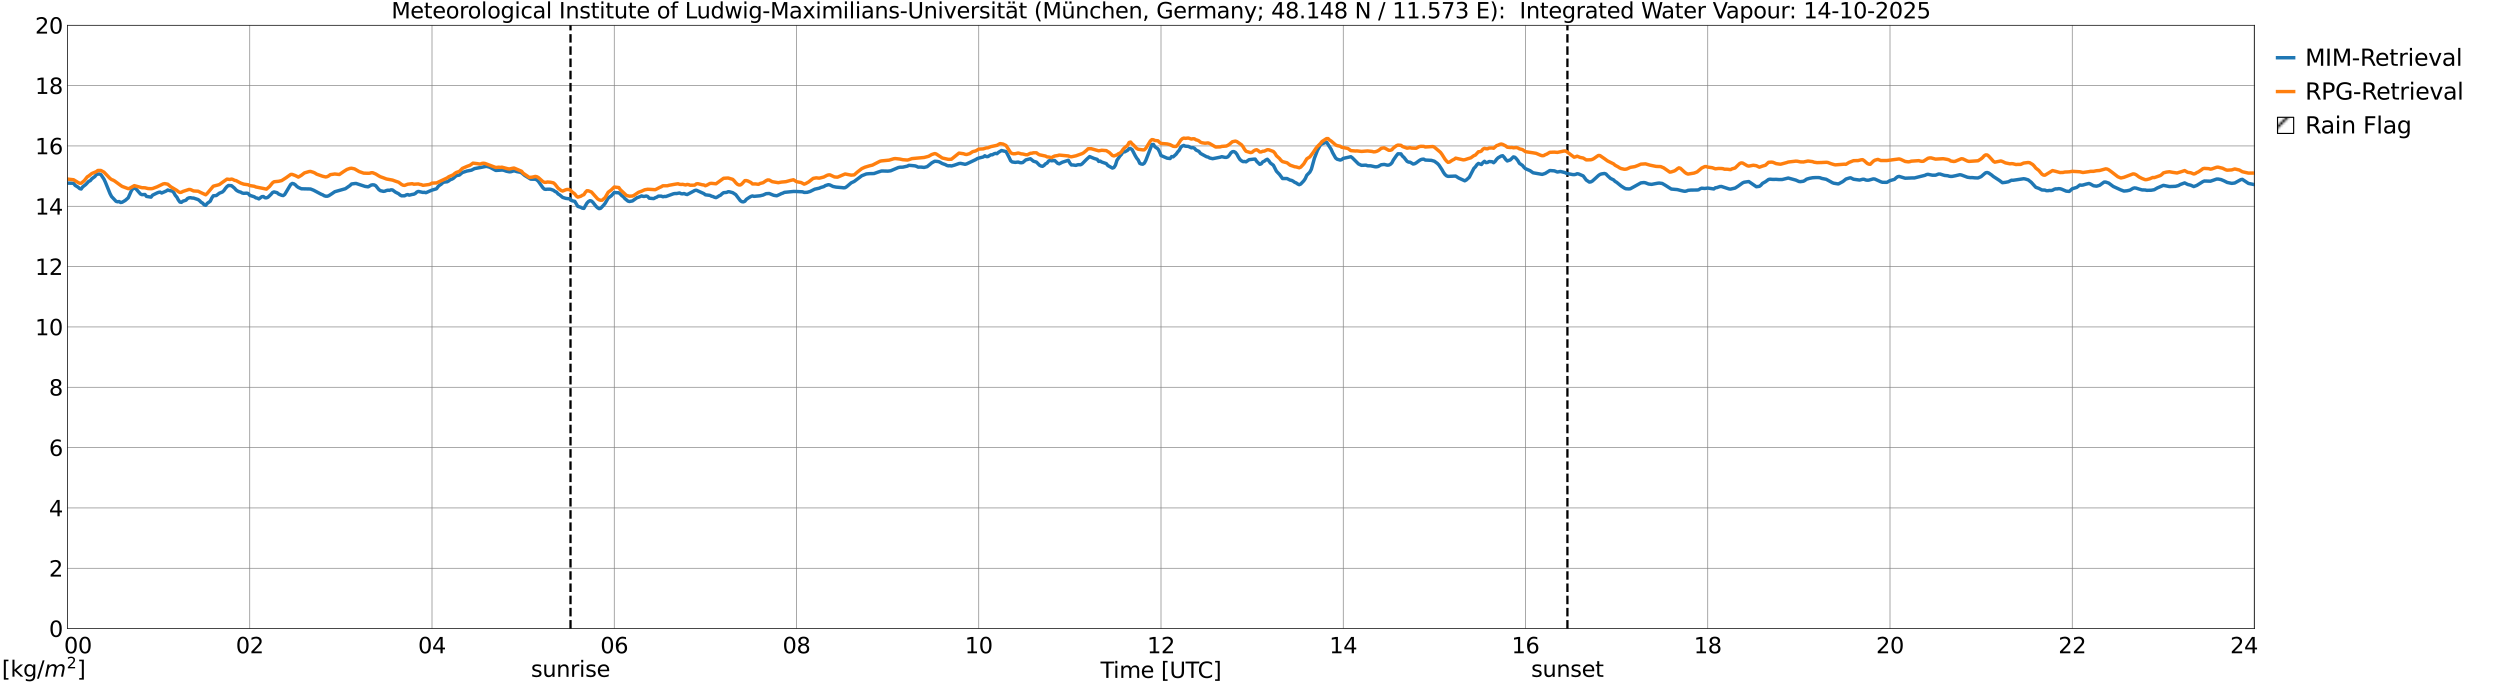 <?xml version="1.0" encoding="utf-8" standalone="no"?>
<!DOCTYPE svg PUBLIC "-//W3C//DTD SVG 1.1//EN"
  "http://www.w3.org/Graphics/SVG/1.1/DTD/svg11.dtd">
<svg xmlns:xlink="http://www.w3.org/1999/xlink" width="1085.4pt" height="296.64pt" viewBox="0 0 1085.4 296.64" xmlns="http://www.w3.org/2000/svg" version="1.1">
 <defs>
  <style type="text/css">*{stroke-linejoin: round; stroke-linecap: butt}</style>
 </defs>
 <g id="figure_1">
  <g id="patch_1">
   <path d="M 0 296.64 
L 1085.4 296.64 
L 1085.4 0 
L 0 0 
z
" style="fill: #ffffff"/>
  </g>
  <g id="axes_1">
   <g id="patch_2">
    <path d="M 29.306 272.909 
L 978.814 272.909 
L 978.814 10.976 
L 29.306 10.976 
z
" style="fill: #ffffff"/>
   </g>
   <g id="patch_3">
    <path d="M 978.814 272.909 
L 978.814 272.909 
L 978.814 10.976 
L 978.814 10.976 
z
" clip-path="url(#pae1ec8d066)" style="fill: #d3d3d3; stroke: #d3d3d3; stroke-linejoin: miter"/>
   </g>
   <g id="matplotlib.axis_1">
    <g id="xtick_1">
     <g id="line2d_1">
      <path d="M 29.306 272.909 
L 29.306 10.976 
" clip-path="url(#pae1ec8d066)" style="fill: none; stroke: #808080; stroke-width: 0.3; stroke-linecap: square"/>
     </g>
     <g id="line2d_2"/>
     <g id="text_1">
      <!--    00 -->
      <g transform="translate(18.733 283.627) scale(0.095 -0.095)">
       <defs>
        <path id="DejaVuSans-20" transform="scale(0.016)"/>
        <path id="DejaVuSans-30" d="M 2034 4250 
Q 1547 4250 1301 3770 
Q 1056 3291 1056 2328 
Q 1056 1369 1301 889 
Q 1547 409 2034 409 
Q 2525 409 2770 889 
Q 3016 1369 3016 2328 
Q 3016 3291 2770 3770 
Q 2525 4250 2034 4250 
z
M 2034 4750 
Q 2819 4750 3233 4129 
Q 3647 3509 3647 2328 
Q 3647 1150 3233 529 
Q 2819 -91 2034 -91 
Q 1250 -91 836 529 
Q 422 1150 422 2328 
Q 422 3509 836 4129 
Q 1250 4750 2034 4750 
z
" transform="scale(0.016)"/>
       </defs>
       <use xlink:href="#DejaVuSans-20"/>
       <use xlink:href="#DejaVuSans-20" transform="translate(31.787 0)"/>
       <use xlink:href="#DejaVuSans-20" transform="translate(63.574 0)"/>
       <use xlink:href="#DejaVuSans-30" transform="translate(95.361 0)"/>
       <use xlink:href="#DejaVuSans-30" transform="translate(158.984 0)"/>
      </g>
     </g>
    </g>
    <g id="xtick_2">
     <g id="line2d_3">
      <path d="M 108.431 272.909 
L 108.431 10.976 
" clip-path="url(#pae1ec8d066)" style="fill: none; stroke: #808080; stroke-width: 0.3; stroke-linecap: square"/>
     </g>
     <g id="line2d_4"/>
     <g id="text_2">
      <!-- 02 -->
      <g transform="translate(102.387 283.627) scale(0.095 -0.095)">
       <defs>
        <path id="DejaVuSans-32" d="M 1228 531 
L 3431 531 
L 3431 0 
L 469 0 
L 469 531 
Q 828 903 1448 1529 
Q 2069 2156 2228 2338 
Q 2531 2678 2651 2914 
Q 2772 3150 2772 3378 
Q 2772 3750 2511 3984 
Q 2250 4219 1831 4219 
Q 1534 4219 1204 4116 
Q 875 4013 500 3803 
L 500 4441 
Q 881 4594 1212 4672 
Q 1544 4750 1819 4750 
Q 2544 4750 2975 4387 
Q 3406 4025 3406 3419 
Q 3406 3131 3298 2873 
Q 3191 2616 2906 2266 
Q 2828 2175 2409 1742 
Q 1991 1309 1228 531 
z
" transform="scale(0.016)"/>
       </defs>
       <use xlink:href="#DejaVuSans-30"/>
       <use xlink:href="#DejaVuSans-32" transform="translate(63.623 0)"/>
      </g>
     </g>
    </g>
    <g id="xtick_3">
     <g id="line2d_5">
      <path d="M 187.557 272.909 
L 187.557 10.976 
" clip-path="url(#pae1ec8d066)" style="fill: none; stroke: #808080; stroke-width: 0.3; stroke-linecap: square"/>
     </g>
     <g id="line2d_6"/>
     <g id="text_3">
      <!-- 04 -->
      <g transform="translate(181.513 283.627) scale(0.095 -0.095)">
       <defs>
        <path id="DejaVuSans-34" d="M 2419 4116 
L 825 1625 
L 2419 1625 
L 2419 4116 
z
M 2253 4666 
L 3047 4666 
L 3047 1625 
L 3713 1625 
L 3713 1100 
L 3047 1100 
L 3047 0 
L 2419 0 
L 2419 1100 
L 313 1100 
L 313 1709 
L 2253 4666 
z
" transform="scale(0.016)"/>
       </defs>
       <use xlink:href="#DejaVuSans-30"/>
       <use xlink:href="#DejaVuSans-34" transform="translate(63.623 0)"/>
      </g>
     </g>
    </g>
    <g id="xtick_4">
     <g id="line2d_7">
      <path d="M 266.683 272.909 
L 266.683 10.976 
" clip-path="url(#pae1ec8d066)" style="fill: none; stroke: #808080; stroke-width: 0.3; stroke-linecap: square"/>
     </g>
     <g id="line2d_8"/>
     <g id="text_4">
      <!-- 06 -->
      <g transform="translate(260.638 283.627) scale(0.095 -0.095)">
       <defs>
        <path id="DejaVuSans-36" d="M 2113 2584 
Q 1688 2584 1439 2293 
Q 1191 2003 1191 1497 
Q 1191 994 1439 701 
Q 1688 409 2113 409 
Q 2538 409 2786 701 
Q 3034 994 3034 1497 
Q 3034 2003 2786 2293 
Q 2538 2584 2113 2584 
z
M 3366 4563 
L 3366 3988 
Q 3128 4100 2886 4159 
Q 2644 4219 2406 4219 
Q 1781 4219 1451 3797 
Q 1122 3375 1075 2522 
Q 1259 2794 1537 2939 
Q 1816 3084 2150 3084 
Q 2853 3084 3261 2657 
Q 3669 2231 3669 1497 
Q 3669 778 3244 343 
Q 2819 -91 2113 -91 
Q 1303 -91 875 529 
Q 447 1150 447 2328 
Q 447 3434 972 4092 
Q 1497 4750 2381 4750 
Q 2619 4750 2861 4703 
Q 3103 4656 3366 4563 
z
" transform="scale(0.016)"/>
       </defs>
       <use xlink:href="#DejaVuSans-30"/>
       <use xlink:href="#DejaVuSans-36" transform="translate(63.623 0)"/>
      </g>
     </g>
    </g>
    <g id="xtick_5">
     <g id="line2d_9">
      <path d="M 345.808 272.909 
L 345.808 10.976 
" clip-path="url(#pae1ec8d066)" style="fill: none; stroke: #808080; stroke-width: 0.3; stroke-linecap: square"/>
     </g>
     <g id="line2d_10"/>
     <g id="text_5">
      <!-- 08 -->
      <g transform="translate(339.764 283.627) scale(0.095 -0.095)">
       <defs>
        <path id="DejaVuSans-38" d="M 2034 2216 
Q 1584 2216 1326 1975 
Q 1069 1734 1069 1313 
Q 1069 891 1326 650 
Q 1584 409 2034 409 
Q 2484 409 2743 651 
Q 3003 894 3003 1313 
Q 3003 1734 2745 1975 
Q 2488 2216 2034 2216 
z
M 1403 2484 
Q 997 2584 770 2862 
Q 544 3141 544 3541 
Q 544 4100 942 4425 
Q 1341 4750 2034 4750 
Q 2731 4750 3128 4425 
Q 3525 4100 3525 3541 
Q 3525 3141 3298 2862 
Q 3072 2584 2669 2484 
Q 3125 2378 3379 2068 
Q 3634 1759 3634 1313 
Q 3634 634 3220 271 
Q 2806 -91 2034 -91 
Q 1263 -91 848 271 
Q 434 634 434 1313 
Q 434 1759 690 2068 
Q 947 2378 1403 2484 
z
M 1172 3481 
Q 1172 3119 1398 2916 
Q 1625 2713 2034 2713 
Q 2441 2713 2670 2916 
Q 2900 3119 2900 3481 
Q 2900 3844 2670 4047 
Q 2441 4250 2034 4250 
Q 1625 4250 1398 4047 
Q 1172 3844 1172 3481 
z
" transform="scale(0.016)"/>
       </defs>
       <use xlink:href="#DejaVuSans-30"/>
       <use xlink:href="#DejaVuSans-38" transform="translate(63.623 0)"/>
      </g>
     </g>
    </g>
    <g id="xtick_6">
     <g id="line2d_11">
      <path d="M 424.934 272.909 
L 424.934 10.976 
" clip-path="url(#pae1ec8d066)" style="fill: none; stroke: #808080; stroke-width: 0.3; stroke-linecap: square"/>
     </g>
     <g id="line2d_12"/>
     <g id="text_6">
      <!-- 10 -->
      <g transform="translate(418.89 283.627) scale(0.095 -0.095)">
       <defs>
        <path id="DejaVuSans-31" d="M 794 531 
L 1825 531 
L 1825 4091 
L 703 3866 
L 703 4441 
L 1819 4666 
L 2450 4666 
L 2450 531 
L 3481 531 
L 3481 0 
L 794 0 
L 794 531 
z
" transform="scale(0.016)"/>
       </defs>
       <use xlink:href="#DejaVuSans-31"/>
       <use xlink:href="#DejaVuSans-30" transform="translate(63.623 0)"/>
      </g>
     </g>
    </g>
    <g id="xtick_7">
     <g id="line2d_13">
      <path d="M 504.06 272.909 
L 504.06 10.976 
" clip-path="url(#pae1ec8d066)" style="fill: none; stroke: #808080; stroke-width: 0.3; stroke-linecap: square"/>
     </g>
     <g id="line2d_14"/>
     <g id="text_7">
      <!-- 12 -->
      <g transform="translate(498.015 283.627) scale(0.095 -0.095)">
       <use xlink:href="#DejaVuSans-31"/>
       <use xlink:href="#DejaVuSans-32" transform="translate(63.623 0)"/>
      </g>
     </g>
    </g>
    <g id="xtick_8">
     <g id="line2d_15">
      <path d="M 583.185 272.909 
L 583.185 10.976 
" clip-path="url(#pae1ec8d066)" style="fill: none; stroke: #808080; stroke-width: 0.3; stroke-linecap: square"/>
     </g>
     <g id="line2d_16"/>
     <g id="text_8">
      <!-- 14 -->
      <g transform="translate(577.141 283.627) scale(0.095 -0.095)">
       <use xlink:href="#DejaVuSans-31"/>
       <use xlink:href="#DejaVuSans-34" transform="translate(63.623 0)"/>
      </g>
     </g>
    </g>
    <g id="xtick_9">
     <g id="line2d_17">
      <path d="M 662.311 272.909 
L 662.311 10.976 
" clip-path="url(#pae1ec8d066)" style="fill: none; stroke: #808080; stroke-width: 0.3; stroke-linecap: square"/>
     </g>
     <g id="line2d_18"/>
     <g id="text_9">
      <!-- 16 -->
      <g transform="translate(656.267 283.627) scale(0.095 -0.095)">
       <use xlink:href="#DejaVuSans-31"/>
       <use xlink:href="#DejaVuSans-36" transform="translate(63.623 0)"/>
      </g>
     </g>
    </g>
    <g id="xtick_10">
     <g id="line2d_19">
      <path d="M 741.437 272.909 
L 741.437 10.976 
" clip-path="url(#pae1ec8d066)" style="fill: none; stroke: #808080; stroke-width: 0.3; stroke-linecap: square"/>
     </g>
     <g id="line2d_20"/>
     <g id="text_10">
      <!-- 18 -->
      <g transform="translate(735.392 283.627) scale(0.095 -0.095)">
       <use xlink:href="#DejaVuSans-31"/>
       <use xlink:href="#DejaVuSans-38" transform="translate(63.623 0)"/>
      </g>
     </g>
    </g>
    <g id="xtick_11">
     <g id="line2d_21">
      <path d="M 820.562 272.909 
L 820.562 10.976 
" clip-path="url(#pae1ec8d066)" style="fill: none; stroke: #808080; stroke-width: 0.3; stroke-linecap: square"/>
     </g>
     <g id="line2d_22"/>
     <g id="text_11">
      <!-- 20 -->
      <g transform="translate(814.518 283.627) scale(0.095 -0.095)">
       <use xlink:href="#DejaVuSans-32"/>
       <use xlink:href="#DejaVuSans-30" transform="translate(63.623 0)"/>
      </g>
     </g>
    </g>
    <g id="xtick_12">
     <g id="line2d_23">
      <path d="M 899.688 272.909 
L 899.688 10.976 
" clip-path="url(#pae1ec8d066)" style="fill: none; stroke: #808080; stroke-width: 0.3; stroke-linecap: square"/>
     </g>
     <g id="line2d_24"/>
     <g id="text_12">
      <!-- 22 -->
      <g transform="translate(893.644 283.627) scale(0.095 -0.095)">
       <use xlink:href="#DejaVuSans-32"/>
       <use xlink:href="#DejaVuSans-32" transform="translate(63.623 0)"/>
      </g>
     </g>
    </g>
    <g id="xtick_13">
     <g id="line2d_25">
      <path d="M 978.814 272.909 
L 978.814 10.976 
" clip-path="url(#pae1ec8d066)" style="fill: none; stroke: #808080; stroke-width: 0.3; stroke-linecap: square"/>
     </g>
     <g id="line2d_26"/>
     <g id="text_13">
      <!-- 24    -->
      <g transform="translate(968.241 283.627) scale(0.095 -0.095)">
       <use xlink:href="#DejaVuSans-32"/>
       <use xlink:href="#DejaVuSans-34" transform="translate(63.623 0)"/>
       <use xlink:href="#DejaVuSans-20" transform="translate(127.246 0)"/>
       <use xlink:href="#DejaVuSans-20" transform="translate(159.033 0)"/>
       <use xlink:href="#DejaVuSans-20" transform="translate(190.82 0)"/>
      </g>
     </g>
    </g>
    <g id="text_14">
     <!-- Time [UTC] -->
     <g transform="translate(477.806 294.322) scale(0.095 -0.095)">
      <defs>
       <path id="DejaVuSans-54" d="M -19 4666 
L 3928 4666 
L 3928 4134 
L 2272 4134 
L 2272 0 
L 1638 0 
L 1638 4134 
L -19 4134 
L -19 4666 
z
" transform="scale(0.016)"/>
       <path id="DejaVuSans-69" d="M 603 3500 
L 1178 3500 
L 1178 0 
L 603 0 
L 603 3500 
z
M 603 4863 
L 1178 4863 
L 1178 4134 
L 603 4134 
L 603 4863 
z
" transform="scale(0.016)"/>
       <path id="DejaVuSans-6d" d="M 3328 2828 
Q 3544 3216 3844 3400 
Q 4144 3584 4550 3584 
Q 5097 3584 5394 3201 
Q 5691 2819 5691 2113 
L 5691 0 
L 5113 0 
L 5113 2094 
Q 5113 2597 4934 2840 
Q 4756 3084 4391 3084 
Q 3944 3084 3684 2787 
Q 3425 2491 3425 1978 
L 3425 0 
L 2847 0 
L 2847 2094 
Q 2847 2600 2669 2842 
Q 2491 3084 2119 3084 
Q 1678 3084 1418 2786 
Q 1159 2488 1159 1978 
L 1159 0 
L 581 0 
L 581 3500 
L 1159 3500 
L 1159 2956 
Q 1356 3278 1631 3431 
Q 1906 3584 2284 3584 
Q 2666 3584 2933 3390 
Q 3200 3197 3328 2828 
z
" transform="scale(0.016)"/>
       <path id="DejaVuSans-65" d="M 3597 1894 
L 3597 1613 
L 953 1613 
Q 991 1019 1311 708 
Q 1631 397 2203 397 
Q 2534 397 2845 478 
Q 3156 559 3463 722 
L 3463 178 
Q 3153 47 2828 -22 
Q 2503 -91 2169 -91 
Q 1331 -91 842 396 
Q 353 884 353 1716 
Q 353 2575 817 3079 
Q 1281 3584 2069 3584 
Q 2775 3584 3186 3129 
Q 3597 2675 3597 1894 
z
M 3022 2063 
Q 3016 2534 2758 2815 
Q 2500 3097 2075 3097 
Q 1594 3097 1305 2825 
Q 1016 2553 972 2059 
L 3022 2063 
z
" transform="scale(0.016)"/>
       <path id="DejaVuSans-5b" d="M 550 4863 
L 1875 4863 
L 1875 4416 
L 1125 4416 
L 1125 -397 
L 1875 -397 
L 1875 -844 
L 550 -844 
L 550 4863 
z
" transform="scale(0.016)"/>
       <path id="DejaVuSans-55" d="M 556 4666 
L 1191 4666 
L 1191 1831 
Q 1191 1081 1462 751 
Q 1734 422 2344 422 
Q 2950 422 3222 751 
Q 3494 1081 3494 1831 
L 3494 4666 
L 4128 4666 
L 4128 1753 
Q 4128 841 3676 375 
Q 3225 -91 2344 -91 
Q 1459 -91 1007 375 
Q 556 841 556 1753 
L 556 4666 
z
" transform="scale(0.016)"/>
       <path id="DejaVuSans-43" d="M 4122 4306 
L 4122 3641 
Q 3803 3938 3442 4084 
Q 3081 4231 2675 4231 
Q 1875 4231 1450 3742 
Q 1025 3253 1025 2328 
Q 1025 1406 1450 917 
Q 1875 428 2675 428 
Q 3081 428 3442 575 
Q 3803 722 4122 1019 
L 4122 359 
Q 3791 134 3420 21 
Q 3050 -91 2638 -91 
Q 1578 -91 968 557 
Q 359 1206 359 2328 
Q 359 3453 968 4101 
Q 1578 4750 2638 4750 
Q 3056 4750 3426 4639 
Q 3797 4528 4122 4306 
z
" transform="scale(0.016)"/>
       <path id="DejaVuSans-5d" d="M 1947 4863 
L 1947 -844 
L 622 -844 
L 622 -397 
L 1369 -397 
L 1369 4416 
L 622 4416 
L 622 4863 
L 1947 4863 
z
" transform="scale(0.016)"/>
      </defs>
      <use xlink:href="#DejaVuSans-54"/>
      <use xlink:href="#DejaVuSans-69" transform="translate(57.959 0)"/>
      <use xlink:href="#DejaVuSans-6d" transform="translate(85.742 0)"/>
      <use xlink:href="#DejaVuSans-65" transform="translate(183.154 0)"/>
      <use xlink:href="#DejaVuSans-20" transform="translate(244.678 0)"/>
      <use xlink:href="#DejaVuSans-5b" transform="translate(276.465 0)"/>
      <use xlink:href="#DejaVuSans-55" transform="translate(315.479 0)"/>
      <use xlink:href="#DejaVuSans-54" transform="translate(388.672 0)"/>
      <use xlink:href="#DejaVuSans-43" transform="translate(443.881 0)"/>
      <use xlink:href="#DejaVuSans-5d" transform="translate(513.705 0)"/>
     </g>
    </g>
   </g>
   <g id="matplotlib.axis_2">
    <g id="ytick_1">
     <g id="line2d_27">
      <path d="M 29.306 272.909 
L 978.814 272.909 
" clip-path="url(#pae1ec8d066)" style="fill: none; stroke: #808080; stroke-width: 0.3; stroke-linecap: square"/>
     </g>
     <g id="line2d_28"/>
     <g id="text_15">
      <!-- 0 -->
      <g transform="translate(21.261 276.518) scale(0.095 -0.095)">
       <use xlink:href="#DejaVuSans-30"/>
      </g>
     </g>
    </g>
    <g id="ytick_2">
     <g id="line2d_29">
      <path d="M 29.306 246.715 
L 978.814 246.715 
" clip-path="url(#pae1ec8d066)" style="fill: none; stroke: #808080; stroke-width: 0.3; stroke-linecap: square"/>
     </g>
     <g id="line2d_30"/>
     <g id="text_16">
      <!-- 2 -->
      <g transform="translate(21.261 250.325) scale(0.095 -0.095)">
       <use xlink:href="#DejaVuSans-32"/>
      </g>
     </g>
    </g>
    <g id="ytick_3">
     <g id="line2d_31">
      <path d="M 29.306 220.522 
L 978.814 220.522 
" clip-path="url(#pae1ec8d066)" style="fill: none; stroke: #808080; stroke-width: 0.3; stroke-linecap: square"/>
     </g>
     <g id="line2d_32"/>
     <g id="text_17">
      <!-- 4 -->
      <g transform="translate(21.261 224.131) scale(0.095 -0.095)">
       <use xlink:href="#DejaVuSans-34"/>
      </g>
     </g>
    </g>
    <g id="ytick_4">
     <g id="line2d_33">
      <path d="M 29.306 194.329 
L 978.814 194.329 
" clip-path="url(#pae1ec8d066)" style="fill: none; stroke: #808080; stroke-width: 0.3; stroke-linecap: square"/>
     </g>
     <g id="line2d_34"/>
     <g id="text_18">
      <!-- 6 -->
      <g transform="translate(21.261 197.938) scale(0.095 -0.095)">
       <use xlink:href="#DejaVuSans-36"/>
      </g>
     </g>
    </g>
    <g id="ytick_5">
     <g id="line2d_35">
      <path d="M 29.306 168.136 
L 978.814 168.136 
" clip-path="url(#pae1ec8d066)" style="fill: none; stroke: #808080; stroke-width: 0.3; stroke-linecap: square"/>
     </g>
     <g id="line2d_36"/>
     <g id="text_19">
      <!-- 8 -->
      <g transform="translate(21.261 171.745) scale(0.095 -0.095)">
       <use xlink:href="#DejaVuSans-38"/>
      </g>
     </g>
    </g>
    <g id="ytick_6">
     <g id="line2d_37">
      <path d="M 29.306 141.942 
L 978.814 141.942 
" clip-path="url(#pae1ec8d066)" style="fill: none; stroke: #808080; stroke-width: 0.3; stroke-linecap: square"/>
     </g>
     <g id="line2d_38"/>
     <g id="text_20">
      <!-- 10 -->
      <g transform="translate(15.217 145.551) scale(0.095 -0.095)">
       <use xlink:href="#DejaVuSans-31"/>
       <use xlink:href="#DejaVuSans-30" transform="translate(63.623 0)"/>
      </g>
     </g>
    </g>
    <g id="ytick_7">
     <g id="line2d_39">
      <path d="M 29.306 115.749 
L 978.814 115.749 
" clip-path="url(#pae1ec8d066)" style="fill: none; stroke: #808080; stroke-width: 0.3; stroke-linecap: square"/>
     </g>
     <g id="line2d_40"/>
     <g id="text_21">
      <!-- 12 -->
      <g transform="translate(15.217 119.358) scale(0.095 -0.095)">
       <use xlink:href="#DejaVuSans-31"/>
       <use xlink:href="#DejaVuSans-32" transform="translate(63.623 0)"/>
      </g>
     </g>
    </g>
    <g id="ytick_8">
     <g id="line2d_41">
      <path d="M 29.306 89.556 
L 978.814 89.556 
" clip-path="url(#pae1ec8d066)" style="fill: none; stroke: #808080; stroke-width: 0.3; stroke-linecap: square"/>
     </g>
     <g id="line2d_42"/>
     <g id="text_22">
      <!-- 14 -->
      <g transform="translate(15.217 93.165) scale(0.095 -0.095)">
       <use xlink:href="#DejaVuSans-31"/>
       <use xlink:href="#DejaVuSans-34" transform="translate(63.623 0)"/>
      </g>
     </g>
    </g>
    <g id="ytick_9">
     <g id="line2d_43">
      <path d="M 29.306 63.362 
L 978.814 63.362 
" clip-path="url(#pae1ec8d066)" style="fill: none; stroke: #808080; stroke-width: 0.3; stroke-linecap: square"/>
     </g>
     <g id="line2d_44"/>
     <g id="text_23">
      <!-- 16 -->
      <g transform="translate(15.217 66.972) scale(0.095 -0.095)">
       <use xlink:href="#DejaVuSans-31"/>
       <use xlink:href="#DejaVuSans-36" transform="translate(63.623 0)"/>
      </g>
     </g>
    </g>
    <g id="ytick_10">
     <g id="line2d_45">
      <path d="M 29.306 37.169 
L 978.814 37.169 
" clip-path="url(#pae1ec8d066)" style="fill: none; stroke: #808080; stroke-width: 0.3; stroke-linecap: square"/>
     </g>
     <g id="line2d_46"/>
     <g id="text_24">
      <!-- 18 -->
      <g transform="translate(15.217 40.778) scale(0.095 -0.095)">
       <use xlink:href="#DejaVuSans-31"/>
       <use xlink:href="#DejaVuSans-38" transform="translate(63.623 0)"/>
      </g>
     </g>
    </g>
    <g id="ytick_11">
     <g id="line2d_47">
      <path d="M 29.306 10.976 
L 978.814 10.976 
" clip-path="url(#pae1ec8d066)" style="fill: none; stroke: #808080; stroke-width: 0.3; stroke-linecap: square"/>
     </g>
     <g id="line2d_48"/>
     <g id="text_25">
      <!-- 20 -->
      <g transform="translate(15.217 14.585) scale(0.095 -0.095)">
       <use xlink:href="#DejaVuSans-32"/>
       <use xlink:href="#DejaVuSans-30" transform="translate(63.623 0)"/>
      </g>
     </g>
    </g>
   </g>
   <g id="line2d_49">
    <path d="M 247.693 272.909 
L 247.693 10.976 
" clip-path="url(#pae1ec8d066)" style="fill: none; stroke-dasharray: 3.7,1.6; stroke-dashoffset: 0; stroke: #000000"/>
   </g>
   <g id="line2d_50">
    <path d="M 680.51 272.909 
L 680.51 10.976 
" clip-path="url(#pae1ec8d066)" style="fill: none; stroke-dasharray: 3.7,1.6; stroke-dashoffset: 0; stroke: #000000"/>
   </g>
   <g id="line2d_51">
    <path d="M 29.306 79.492 
L 31.943 79.573 
L 32.603 80.465 
L 33.921 81.282 
L 34.581 81.873 
L 35.24 82.057 
L 35.9 81.138 
L 37.218 80.117 
L 38.537 78.712 
L 39.197 78.434 
L 39.856 77.611 
L 41.175 76.648 
L 41.834 75.822 
L 42.493 75.586 
L 43.153 75.548 
L 43.812 75.791 
L 45.131 77.768 
L 45.79 79.189 
L 47.768 84.054 
L 48.428 85.32 
L 50.406 87.428 
L 51.065 87.604 
L 51.725 87.507 
L 52.384 87.918 
L 53.043 87.793 
L 54.362 87.032 
L 55.681 85.882 
L 57 82.869 
L 57.659 81.889 
L 58.319 81.684 
L 58.978 81.926 
L 60.956 84.202 
L 61.615 84.515 
L 62.934 84.438 
L 63.594 85.269 
L 65.572 85.584 
L 66.231 84.733 
L 68.209 83.765 
L 68.869 83.507 
L 69.528 83.405 
L 70.187 83.798 
L 72.166 82.931 
L 72.825 82.482 
L 73.484 82.705 
L 74.803 82.945 
L 75.462 83.627 
L 76.122 84.842 
L 76.781 85.59 
L 77.441 86.828 
L 78.1 87.711 
L 78.759 87.845 
L 79.419 87.347 
L 80.737 86.919 
L 81.397 86.182 
L 82.056 85.903 
L 82.716 85.832 
L 83.375 85.974 
L 84.034 85.996 
L 86.013 86.643 
L 86.672 87.147 
L 87.331 87.809 
L 87.991 88.2 
L 88.65 88.938 
L 89.309 89.144 
L 89.969 88.303 
L 91.288 87.358 
L 91.947 85.973 
L 92.606 85.009 
L 93.925 84.887 
L 95.244 83.872 
L 96.563 83.35 
L 97.222 82.732 
L 97.881 81.771 
L 98.541 81.013 
L 99.2 80.526 
L 100.519 80.613 
L 101.838 81.72 
L 102.497 82.485 
L 103.156 82.929 
L 103.816 83.236 
L 104.475 83.405 
L 105.135 83.784 
L 105.794 83.936 
L 107.113 83.859 
L 107.772 84.016 
L 108.431 84.806 
L 110.41 85.447 
L 111.069 85.902 
L 111.728 86.026 
L 112.388 86.358 
L 113.707 85.378 
L 114.366 85.331 
L 115.025 85.857 
L 115.685 85.894 
L 116.344 85.633 
L 117.663 84.373 
L 118.322 83.596 
L 118.982 83.317 
L 120.3 83.66 
L 120.96 84.228 
L 122.278 84.788 
L 122.938 84.909 
L 123.597 84.452 
L 125.575 81.148 
L 126.235 80.064 
L 126.894 79.644 
L 127.553 79.798 
L 128.213 80.23 
L 128.872 80.916 
L 129.532 81.378 
L 130.85 81.961 
L 134.807 82.053 
L 136.125 82.574 
L 139.422 84.315 
L 140.082 84.572 
L 140.741 84.975 
L 141.4 85.177 
L 142.06 85.201 
L 142.719 84.981 
L 144.038 84.138 
L 145.357 83.239 
L 149.972 81.922 
L 151.951 80.542 
L 152.61 79.881 
L 153.929 79.7 
L 154.588 79.649 
L 158.544 80.941 
L 159.863 81.122 
L 161.182 80.337 
L 161.841 80.237 
L 162.501 80.306 
L 163.16 80.662 
L 164.479 82.298 
L 165.138 82.776 
L 166.457 83.08 
L 167.116 82.994 
L 167.776 82.715 
L 168.435 82.58 
L 169.094 82.646 
L 169.754 82.405 
L 170.413 82.473 
L 171.732 83.441 
L 173.051 84.102 
L 173.71 84.68 
L 174.37 85.028 
L 175.688 85 
L 176.348 84.642 
L 177.007 84.463 
L 177.666 84.738 
L 178.985 84.413 
L 179.645 84.316 
L 180.304 84.009 
L 180.963 83.39 
L 181.623 83.1 
L 183.601 83.541 
L 184.26 83.491 
L 184.92 83.671 
L 186.898 82.801 
L 187.557 82.537 
L 189.535 81.955 
L 190.195 81.004 
L 190.854 80.413 
L 191.513 80.013 
L 192.173 79.385 
L 192.832 79.055 
L 194.151 78.916 
L 194.81 78.549 
L 195.47 78.031 
L 196.129 77.81 
L 196.788 77.45 
L 198.107 76.264 
L 199.426 76.008 
L 200.745 74.908 
L 202.063 74.476 
L 202.723 74.257 
L 204.701 73.881 
L 206.02 73.196 
L 208.657 72.712 
L 210.635 72.307 
L 211.295 72.241 
L 212.614 72.594 
L 214.592 73.652 
L 215.251 73.997 
L 216.57 73.92 
L 217.889 73.826 
L 218.548 73.877 
L 219.867 74.343 
L 221.186 74.605 
L 221.845 74.546 
L 223.164 74.151 
L 224.482 74.53 
L 225.801 74.768 
L 226.461 75.05 
L 227.779 76.164 
L 230.417 77.782 
L 232.395 77.82 
L 233.054 78.084 
L 233.714 78.687 
L 235.692 81.496 
L 236.351 82.113 
L 237.011 82.21 
L 237.67 82.125 
L 238.989 82.16 
L 240.308 82.623 
L 240.967 83.135 
L 241.626 83.408 
L 242.286 84.199 
L 242.945 84.582 
L 244.264 85.691 
L 245.583 86.117 
L 246.901 86.294 
L 247.561 86.319 
L 248.22 87.124 
L 249.539 87.412 
L 250.858 89.591 
L 252.176 90.025 
L 252.836 90.382 
L 253.495 90.473 
L 254.814 88.206 
L 255.473 87.502 
L 256.133 87.143 
L 256.792 87.274 
L 257.451 87.88 
L 258.77 89.567 
L 259.43 90.183 
L 260.089 90.582 
L 260.748 90.465 
L 262.067 89.095 
L 262.726 88.28 
L 264.045 85.975 
L 265.364 85.034 
L 266.683 83.592 
L 268.661 83.701 
L 269.32 84.219 
L 269.98 84.96 
L 270.639 85.399 
L 271.298 86.217 
L 272.617 87.297 
L 273.277 87.483 
L 274.595 87.239 
L 276.573 85.821 
L 277.233 85.629 
L 278.552 85.058 
L 279.211 85.259 
L 279.87 85.262 
L 280.53 85.099 
L 281.189 85.291 
L 281.849 86.037 
L 283.827 86.233 
L 284.486 85.844 
L 285.145 85.605 
L 285.805 85.154 
L 287.124 85.153 
L 287.783 85.445 
L 288.442 85.285 
L 289.102 85.32 
L 292.399 84.129 
L 293.058 84.016 
L 293.717 84.039 
L 295.036 83.77 
L 295.696 84.097 
L 296.355 84.164 
L 297.014 84.012 
L 297.674 84.308 
L 298.333 84.464 
L 299.652 83.776 
L 300.971 83.073 
L 301.63 82.717 
L 302.289 82.565 
L 305.586 84.053 
L 306.246 84.575 
L 308.224 84.823 
L 308.883 85.169 
L 309.543 85.335 
L 310.202 85.643 
L 310.861 85.806 
L 311.521 85.487 
L 312.18 85.038 
L 312.839 84.737 
L 313.499 84.113 
L 314.158 83.652 
L 315.477 83.532 
L 316.136 83.222 
L 316.796 83.293 
L 318.114 83.65 
L 319.433 84.497 
L 321.411 87.115 
L 322.071 87.552 
L 322.73 87.653 
L 323.39 87.375 
L 324.049 86.544 
L 325.368 85.669 
L 326.027 85.284 
L 326.686 85.063 
L 327.346 85.259 
L 329.983 85.002 
L 331.302 84.686 
L 332.621 84.086 
L 333.94 84 
L 335.918 84.796 
L 337.236 85.003 
L 338.555 84.41 
L 339.215 84.07 
L 339.874 83.859 
L 340.533 83.522 
L 344.49 83.123 
L 345.808 83.149 
L 348.446 83.277 
L 349.105 83.541 
L 350.424 83.503 
L 351.743 83.119 
L 353.721 82.138 
L 355.699 81.701 
L 356.359 81.395 
L 357.677 81.019 
L 358.337 80.58 
L 359.655 80.178 
L 360.315 80.304 
L 361.634 80.952 
L 362.952 81.229 
L 365.59 81.457 
L 366.249 81.552 
L 366.909 81.488 
L 367.568 81.088 
L 369.546 79.391 
L 370.865 78.772 
L 374.162 76.295 
L 376.14 75.518 
L 377.459 75.391 
L 379.437 75.345 
L 381.415 74.652 
L 382.734 74.237 
L 384.712 74.271 
L 385.371 74.314 
L 386.69 74.156 
L 389.987 72.754 
L 390.646 72.609 
L 391.965 72.565 
L 393.943 72.128 
L 394.603 71.776 
L 395.921 71.881 
L 397.24 72.008 
L 397.899 72.212 
L 398.559 72.553 
L 399.878 72.547 
L 401.196 72.689 
L 402.515 72.364 
L 403.834 71.293 
L 404.493 70.732 
L 405.812 70.005 
L 407.131 70.105 
L 407.79 70.276 
L 409.109 71.004 
L 410.428 71.468 
L 411.087 71.831 
L 411.746 72.005 
L 412.406 71.946 
L 413.065 72.067 
L 414.384 71.701 
L 416.362 71.002 
L 417.022 70.924 
L 419 71.333 
L 419.659 71.158 
L 423.615 69.287 
L 424.275 68.876 
L 424.934 68.633 
L 426.912 68.145 
L 427.572 67.633 
L 428.231 67.996 
L 428.89 67.994 
L 430.209 67.203 
L 430.869 67.198 
L 431.528 66.795 
L 432.187 66.577 
L 432.847 66.725 
L 433.506 66.143 
L 434.825 65.355 
L 436.803 65.815 
L 438.122 68.355 
L 438.781 69.775 
L 439.44 70.307 
L 440.759 70.504 
L 442.078 70.353 
L 442.737 70.585 
L 443.397 70.675 
L 444.056 70.549 
L 445.375 69.42 
L 447.353 68.92 
L 448.672 69.984 
L 449.991 70.387 
L 451.309 71.739 
L 451.969 72.084 
L 452.628 72.212 
L 453.287 71.798 
L 453.947 71.108 
L 454.606 70.785 
L 455.266 69.897 
L 455.925 69.653 
L 456.584 69.812 
L 457.903 69.679 
L 459.222 70.93 
L 459.881 71.134 
L 461.2 70.44 
L 463.838 69.587 
L 464.497 70.785 
L 465.156 71.609 
L 465.816 71.623 
L 467.134 71.81 
L 467.794 71.559 
L 468.453 71.485 
L 469.113 71.549 
L 469.772 71.184 
L 471.75 69.175 
L 473.069 67.981 
L 475.047 68.803 
L 476.366 69.192 
L 477.025 70.083 
L 477.685 69.954 
L 478.344 70.366 
L 480.322 71.033 
L 480.981 71.86 
L 482.96 72.972 
L 483.619 72.738 
L 484.278 71.708 
L 484.938 69.623 
L 486.256 67.693 
L 486.916 66.986 
L 487.575 65.797 
L 488.235 65.958 
L 489.553 65.263 
L 490.213 64.534 
L 490.872 64.529 
L 491.532 64.986 
L 492.85 67.557 
L 493.51 68.656 
L 494.169 69.462 
L 494.828 70.907 
L 495.488 71.212 
L 496.147 71.289 
L 496.807 70.866 
L 497.466 69.639 
L 500.103 62.792 
L 500.763 62.7 
L 501.422 63.718 
L 502.741 64.648 
L 503.4 65.865 
L 504.06 67.528 
L 506.697 68.663 
L 508.016 68.832 
L 508.675 67.981 
L 509.335 68.099 
L 510.654 66.904 
L 511.313 65.956 
L 511.972 65.25 
L 512.632 63.969 
L 513.291 63.407 
L 513.95 63.145 
L 514.61 63.465 
L 515.929 63.557 
L 517.247 64.185 
L 517.907 64.089 
L 518.566 64.344 
L 519.226 65.114 
L 520.544 65.753 
L 521.204 66.613 
L 523.841 68.055 
L 524.501 68.195 
L 525.16 68.592 
L 526.479 68.895 
L 529.776 68.243 
L 530.435 68.022 
L 531.754 68.314 
L 532.413 68.334 
L 533.073 68.105 
L 533.732 67.376 
L 534.391 66.381 
L 535.051 65.862 
L 535.71 65.816 
L 536.369 66.161 
L 537.029 67.005 
L 537.688 68.255 
L 538.348 69.263 
L 539.007 69.807 
L 539.666 70.172 
L 540.326 70.124 
L 540.985 70.258 
L 542.304 69.332 
L 544.282 69.102 
L 544.941 69.067 
L 545.601 70.057 
L 546.919 71.339 
L 547.579 71.119 
L 548.238 70.272 
L 548.898 69.991 
L 549.557 69.465 
L 550.216 69.144 
L 550.876 69.808 
L 551.535 70.77 
L 552.854 71.742 
L 554.173 74.331 
L 555.491 75.711 
L 556.81 77.503 
L 558.788 77.519 
L 560.107 78.193 
L 560.766 78.327 
L 561.426 78.658 
L 562.085 79.144 
L 562.745 79.415 
L 563.404 79.881 
L 564.063 80.188 
L 564.723 79.897 
L 566.042 78.519 
L 566.701 77.541 
L 567.36 76.073 
L 568.679 74.724 
L 569.338 73.473 
L 570.657 68.73 
L 571.976 65.271 
L 573.295 62.87 
L 573.954 62.471 
L 575.932 61.681 
L 577.91 64.778 
L 578.57 66.286 
L 579.889 68.621 
L 580.548 69.131 
L 581.867 69.497 
L 582.526 69.276 
L 583.185 68.759 
L 586.482 68.044 
L 587.142 68.52 
L 589.779 71.163 
L 591.098 71.786 
L 593.076 71.701 
L 593.736 71.969 
L 595.054 71.984 
L 597.032 72.415 
L 597.692 72.416 
L 598.351 72.275 
L 599.67 71.525 
L 600.989 71.385 
L 602.307 71.707 
L 602.967 71.663 
L 603.626 71.355 
L 604.286 70.74 
L 604.945 69.474 
L 606.264 67.573 
L 606.923 66.768 
L 608.242 66.804 
L 608.901 67.78 
L 609.561 68.35 
L 610.879 70.038 
L 611.539 70.371 
L 612.198 70.409 
L 613.517 71.215 
L 614.176 71.089 
L 614.836 70.724 
L 616.154 69.738 
L 616.814 69.323 
L 617.473 69.131 
L 618.133 69.086 
L 618.792 69.484 
L 621.429 69.619 
L 622.748 69.997 
L 624.067 70.965 
L 624.726 71.644 
L 626.045 73.659 
L 626.705 74.845 
L 627.364 75.761 
L 628.023 76.332 
L 628.683 76.576 
L 631.98 76.44 
L 633.298 77.29 
L 635.936 78.498 
L 636.595 78.14 
L 637.914 76.953 
L 639.892 73.103 
L 640.552 72.455 
L 641.211 71.522 
L 641.87 70.955 
L 643.189 71.417 
L 643.848 70.566 
L 644.508 70.031 
L 645.167 70.605 
L 645.827 70.529 
L 646.486 70.126 
L 647.805 70.211 
L 648.464 70.643 
L 649.123 70.061 
L 649.783 69.131 
L 650.442 68.495 
L 651.761 67.74 
L 652.42 67.616 
L 653.08 68.317 
L 653.739 69.255 
L 654.399 69.877 
L 655.717 69.416 
L 657.036 68.125 
L 657.695 68.273 
L 658.355 68.934 
L 659.014 69.771 
L 659.674 70.915 
L 660.992 71.81 
L 661.652 72.638 
L 662.311 73.237 
L 664.289 74.103 
L 665.608 75.019 
L 669.564 75.714 
L 670.883 75.283 
L 672.861 74.036 
L 674.839 74.181 
L 676.158 74.691 
L 677.477 74.447 
L 679.455 74.931 
L 680.114 75.27 
L 682.752 75.787 
L 683.411 75.824 
L 684.071 75.712 
L 684.73 75.417 
L 685.389 75.534 
L 687.368 76.379 
L 688.686 78.168 
L 690.005 79.052 
L 690.664 78.97 
L 691.324 78.619 
L 692.643 77.441 
L 693.961 76.215 
L 694.621 75.753 
L 695.28 75.514 
L 696.599 75.316 
L 697.258 75.544 
L 697.918 76.276 
L 699.236 77.467 
L 700.555 78.104 
L 701.215 78.775 
L 701.874 79.15 
L 703.852 80.767 
L 705.171 81.62 
L 705.83 81.948 
L 707.149 82.029 
L 707.808 81.96 
L 712.424 79.395 
L 713.743 79.255 
L 714.402 79.367 
L 715.721 79.888 
L 717.04 80.051 
L 718.358 79.793 
L 719.677 79.545 
L 720.337 79.475 
L 721.655 79.647 
L 722.974 80.413 
L 725.612 82.083 
L 728.249 82.316 
L 729.568 82.66 
L 730.887 82.967 
L 731.546 83.053 
L 732.205 82.925 
L 732.865 82.644 
L 734.184 82.514 
L 736.821 82.497 
L 737.48 82.404 
L 738.14 81.968 
L 738.799 81.708 
L 740.118 81.824 
L 741.437 81.651 
L 744.074 82.035 
L 744.734 81.53 
L 745.393 81.448 
L 746.712 80.987 
L 747.371 80.957 
L 750.668 82.025 
L 751.327 82.103 
L 753.306 81.655 
L 754.624 80.824 
L 756.602 79.389 
L 757.262 79.107 
L 759.24 78.812 
L 762.537 81.074 
L 763.856 80.901 
L 764.515 80.397 
L 765.174 79.626 
L 766.493 78.893 
L 767.812 77.92 
L 768.471 77.799 
L 769.79 77.9 
L 771.109 77.863 
L 772.428 77.96 
L 773.746 77.942 
L 776.384 77.293 
L 779.681 78.195 
L 781 78.788 
L 781.659 78.872 
L 782.978 78.685 
L 783.637 78.325 
L 784.296 77.808 
L 785.615 77.421 
L 786.934 77.175 
L 788.253 77.091 
L 789.572 77.095 
L 790.231 77.187 
L 790.89 77.454 
L 792.868 77.846 
L 794.847 78.921 
L 795.506 79.306 
L 796.165 79.549 
L 798.143 79.864 
L 800.122 78.807 
L 801.44 77.737 
L 802.759 77.326 
L 803.419 77.177 
L 804.737 77.822 
L 807.375 78.176 
L 808.694 77.834 
L 809.353 77.843 
L 810.012 78.139 
L 810.672 78.253 
L 811.331 78.215 
L 813.309 77.664 
L 813.969 77.736 
L 816.606 78.933 
L 817.265 79.142 
L 819.244 79.161 
L 820.562 78.419 
L 822.541 77.849 
L 823.2 77.211 
L 823.859 76.743 
L 824.519 76.589 
L 827.156 77.372 
L 830.453 77.241 
L 831.112 77.269 
L 835.728 76.124 
L 836.388 75.807 
L 837.047 75.678 
L 839.025 76.078 
L 840.344 76.055 
L 841.663 75.553 
L 842.322 75.562 
L 843.641 75.987 
L 844.3 76.172 
L 845.619 76.294 
L 846.278 76.505 
L 846.938 76.6 
L 847.597 76.574 
L 848.916 76.313 
L 850.894 75.849 
L 851.553 75.968 
L 854.191 76.95 
L 855.51 77.128 
L 856.169 77.089 
L 857.488 77.228 
L 858.806 77.253 
L 860.125 76.677 
L 861.444 75.528 
L 862.103 75.012 
L 862.763 74.895 
L 863.422 75.114 
L 864.741 76.03 
L 865.4 76.601 
L 868.038 78.317 
L 869.357 79.315 
L 870.675 79.168 
L 871.994 78.902 
L 873.313 78.235 
L 873.972 78.279 
L 878.588 77.596 
L 879.247 77.692 
L 880.566 78.091 
L 881.885 79.141 
L 883.863 81.325 
L 885.182 81.794 
L 886.5 82.481 
L 887.819 82.531 
L 888.479 82.792 
L 889.138 82.794 
L 889.797 82.672 
L 890.457 82.724 
L 891.116 82.601 
L 891.775 82.221 
L 892.435 81.994 
L 893.094 82.019 
L 893.754 81.901 
L 894.413 81.943 
L 895.072 82.138 
L 897.051 82.982 
L 898.369 83.11 
L 899.688 81.952 
L 901.666 81.349 
L 902.985 80.314 
L 903.644 80.419 
L 904.304 80.342 
L 905.622 79.96 
L 906.941 79.647 
L 907.601 79.909 
L 908.919 80.646 
L 910.238 80.833 
L 911.557 80.458 
L 913.535 79.031 
L 914.194 79.042 
L 915.513 79.491 
L 917.491 80.961 
L 920.788 82.457 
L 922.107 82.95 
L 923.426 82.833 
L 924.745 82.549 
L 926.063 81.766 
L 926.723 81.587 
L 927.382 81.661 
L 928.701 82.086 
L 930.02 82.456 
L 931.338 82.484 
L 931.998 82.635 
L 933.976 82.598 
L 935.295 82.361 
L 936.613 81.602 
L 939.251 80.476 
L 941.888 81.001 
L 944.526 80.893 
L 945.845 80.548 
L 946.504 80.138 
L 948.482 79.408 
L 949.801 80.081 
L 951.12 80.408 
L 952.438 80.997 
L 953.757 80.507 
L 956.395 78.851 
L 957.054 78.586 
L 959.692 78.667 
L 961.01 78.219 
L 962.329 77.751 
L 962.989 77.729 
L 964.307 77.97 
L 965.626 78.536 
L 966.945 79.2 
L 968.923 79.617 
L 970.242 79.443 
L 972.879 77.984 
L 973.539 77.868 
L 976.176 79.632 
L 978.154 80.026 
L 978.154 80.026 
" clip-path="url(#pae1ec8d066)" style="fill: none; stroke: #1f77b4; stroke-width: 1.5; stroke-linecap: square"/>
   </g>
   <g id="line2d_52">
    <path d="M 29.306 77.748 
L 31.943 78.041 
L 33.921 79.244 
L 34.581 79.56 
L 35.24 79.547 
L 36.559 78.459 
L 37.878 76.78 
L 38.537 76.386 
L 39.856 75.336 
L 41.834 74.499 
L 42.493 73.997 
L 43.812 74.016 
L 45.131 74.729 
L 47.768 77.466 
L 48.428 77.953 
L 49.087 78.202 
L 49.747 78.57 
L 52.384 80.504 
L 53.043 80.939 
L 55.681 81.92 
L 56.34 81.706 
L 58.319 80.6 
L 61.615 81.49 
L 62.934 81.53 
L 64.253 81.858 
L 65.572 81.923 
L 66.231 81.842 
L 68.209 81.114 
L 70.847 79.845 
L 71.506 79.728 
L 72.825 79.97 
L 74.144 81.099 
L 76.781 82.675 
L 77.441 83.228 
L 78.1 83.555 
L 78.759 83.461 
L 79.419 83.115 
L 82.056 82.247 
L 82.716 82.307 
L 84.034 82.905 
L 86.013 83.012 
L 87.331 83.671 
L 89.309 84.566 
L 89.969 83.957 
L 92.606 80.83 
L 94.584 80.33 
L 95.244 80.117 
L 98.541 77.767 
L 99.86 77.926 
L 100.519 77.725 
L 101.178 77.944 
L 101.838 78.301 
L 102.497 78.415 
L 104.475 79.476 
L 105.794 79.942 
L 107.772 80.221 
L 108.431 80.569 
L 110.41 80.877 
L 111.069 81.169 
L 114.366 81.833 
L 115.685 82.112 
L 117.003 80.99 
L 118.322 79.371 
L 118.982 78.906 
L 120.96 78.715 
L 122.278 78.412 
L 124.257 77.139 
L 126.235 75.72 
L 126.894 75.73 
L 128.213 76.219 
L 129.532 76.891 
L 130.85 76.104 
L 132.169 75.078 
L 134.147 74.491 
L 134.807 74.419 
L 136.125 74.837 
L 136.785 75.153 
L 137.444 75.594 
L 140.082 76.527 
L 141.4 76.827 
L 142.06 76.689 
L 142.719 76.357 
L 143.379 75.829 
L 144.697 75.638 
L 145.357 75.541 
L 147.335 75.763 
L 149.313 74.399 
L 150.632 73.565 
L 151.951 73.112 
L 152.61 73.044 
L 153.929 73.323 
L 155.907 74.476 
L 157.885 75.17 
L 159.863 75.242 
L 160.523 75.2 
L 161.182 74.982 
L 161.841 75.006 
L 163.16 75.556 
L 164.479 76.378 
L 165.138 76.738 
L 166.457 77.202 
L 167.776 77.709 
L 170.413 78.189 
L 171.732 78.672 
L 173.051 79.109 
L 174.37 80.099 
L 175.029 80.418 
L 175.688 80.49 
L 177.007 79.975 
L 178.985 79.749 
L 179.645 79.985 
L 181.623 79.855 
L 182.282 80.068 
L 182.941 80.163 
L 183.601 80.461 
L 186.238 80.118 
L 186.898 79.886 
L 187.557 79.502 
L 189.535 79.415 
L 194.151 77.245 
L 194.81 76.75 
L 196.788 75.887 
L 197.448 75.293 
L 198.107 74.872 
L 199.426 74.416 
L 200.745 73.111 
L 202.723 72.244 
L 204.042 71.766 
L 205.36 70.832 
L 207.339 71.064 
L 207.998 71.198 
L 208.657 71.187 
L 209.317 70.924 
L 209.976 70.868 
L 210.635 70.986 
L 215.251 72.721 
L 216.57 72.588 
L 217.229 72.678 
L 217.889 72.581 
L 220.526 73.273 
L 221.186 73.35 
L 222.504 73.062 
L 223.164 72.954 
L 226.461 74.35 
L 227.12 75.198 
L 229.098 76.536 
L 229.757 77.04 
L 231.076 76.914 
L 232.395 76.604 
L 233.054 76.724 
L 233.714 77.07 
L 235.692 78.825 
L 236.351 79.157 
L 237.011 79.178 
L 237.67 79.011 
L 238.989 79.115 
L 240.308 79.397 
L 240.967 79.989 
L 242.286 81.677 
L 243.604 82.708 
L 244.264 82.949 
L 245.583 82.417 
L 246.242 82.246 
L 246.901 82.282 
L 247.561 82.437 
L 248.22 83.21 
L 249.539 84.189 
L 250.198 85.095 
L 250.858 85.58 
L 252.176 85.197 
L 252.836 84.769 
L 253.495 84.526 
L 254.155 83.499 
L 254.814 82.814 
L 255.473 82.848 
L 256.792 83.362 
L 258.111 84.847 
L 259.43 86.315 
L 260.089 86.744 
L 260.748 86.939 
L 261.408 86.933 
L 262.726 85.779 
L 264.045 83.469 
L 265.364 82.483 
L 266.683 81.206 
L 268.661 81.424 
L 269.32 82.355 
L 271.958 84.833 
L 273.277 85.179 
L 274.595 85.109 
L 275.255 84.8 
L 277.233 83.476 
L 278.552 83.007 
L 279.87 82.403 
L 281.189 82.171 
L 282.508 82.231 
L 284.486 82.363 
L 286.464 81.349 
L 287.124 81.075 
L 287.783 80.653 
L 289.761 80.65 
L 290.42 80.45 
L 292.399 80.091 
L 294.377 79.775 
L 295.036 80.025 
L 295.696 80.086 
L 296.355 80.025 
L 297.674 80.306 
L 298.333 80.076 
L 298.992 80.164 
L 299.652 80.426 
L 301.63 80.377 
L 302.289 79.839 
L 302.949 79.742 
L 304.927 80.231 
L 305.586 80.301 
L 306.246 80.636 
L 306.905 80.381 
L 308.224 79.658 
L 308.883 79.598 
L 310.861 79.796 
L 314.158 77.402 
L 316.136 77.285 
L 318.114 77.866 
L 318.774 78.513 
L 319.433 79.326 
L 320.093 79.963 
L 320.752 80.286 
L 321.411 80.319 
L 322.071 79.868 
L 323.39 78.427 
L 324.049 78.408 
L 324.708 78.59 
L 326.027 79.246 
L 326.686 79.852 
L 328.005 79.849 
L 329.324 80.038 
L 329.983 79.657 
L 331.302 79.317 
L 332.621 78.429 
L 333.28 78.124 
L 333.94 78.149 
L 335.258 78.872 
L 337.896 79.316 
L 339.215 79.06 
L 341.193 78.876 
L 343.171 78.337 
L 344.49 78.038 
L 345.808 78.879 
L 347.787 79.237 
L 349.105 79.942 
L 349.765 79.726 
L 351.083 78.986 
L 353.062 77.442 
L 354.38 77.217 
L 355.699 77.361 
L 357.677 76.852 
L 358.996 76.158 
L 359.655 75.943 
L 360.315 75.91 
L 362.293 76.824 
L 363.612 76.926 
L 366.909 75.531 
L 369.546 76.041 
L 370.865 75.921 
L 372.184 74.745 
L 374.162 73.204 
L 375.481 72.605 
L 377.459 72.002 
L 378.777 71.686 
L 382.074 69.993 
L 382.734 69.853 
L 386.031 69.528 
L 388.009 68.924 
L 388.668 68.838 
L 390.646 69.044 
L 391.965 69.339 
L 393.943 69.491 
L 394.603 69.324 
L 395.921 68.86 
L 401.196 68.371 
L 403.175 67.862 
L 404.493 67.106 
L 405.812 66.669 
L 406.471 66.854 
L 409.109 68.602 
L 411.746 69.19 
L 413.065 69.138 
L 416.362 66.468 
L 418.34 66.748 
L 419 66.989 
L 419.659 67.087 
L 420.978 66.703 
L 422.297 65.846 
L 423.615 65.516 
L 424.934 64.746 
L 426.912 64.629 
L 428.231 64.205 
L 428.89 64.175 
L 430.209 63.653 
L 432.847 63.099 
L 434.165 62.343 
L 435.484 62.548 
L 436.803 63.19 
L 438.781 66.274 
L 439.44 66.653 
L 440.1 66.768 
L 440.759 66.741 
L 442.078 66.416 
L 443.397 66.807 
L 444.056 66.86 
L 445.375 67.173 
L 446.034 67.202 
L 447.353 66.541 
L 448.012 66.517 
L 448.672 66.326 
L 449.991 66.324 
L 450.65 66.851 
L 451.309 67.207 
L 453.947 67.765 
L 454.606 68.143 
L 455.266 68.153 
L 456.584 68.461 
L 457.244 68.031 
L 457.903 67.734 
L 459.222 67.53 
L 459.881 67.324 
L 461.859 67.519 
L 463.838 67.704 
L 464.497 67.977 
L 465.156 68.078 
L 467.134 67.65 
L 469.772 66.704 
L 470.431 66.349 
L 471.75 65.242 
L 472.409 64.589 
L 473.728 64.552 
L 477.025 65.481 
L 478.344 65.235 
L 480.322 65.395 
L 481.641 66.231 
L 482.96 67.503 
L 483.619 67.702 
L 484.938 67.222 
L 485.597 66.728 
L 486.256 66.479 
L 486.916 65.835 
L 487.575 64.87 
L 488.235 64.136 
L 489.553 63.112 
L 490.213 61.868 
L 490.872 61.667 
L 491.532 62.469 
L 492.191 63.038 
L 493.51 64.441 
L 494.169 64.814 
L 496.147 65.065 
L 496.807 65.051 
L 497.466 64.4 
L 499.444 61.198 
L 500.103 60.613 
L 500.763 60.684 
L 501.422 61.002 
L 502.741 61.134 
L 503.4 61.796 
L 504.06 62.276 
L 506.697 62.483 
L 508.016 62.81 
L 509.335 63.507 
L 509.994 63.597 
L 510.654 63.571 
L 511.313 62.896 
L 512.632 60.856 
L 513.291 60.235 
L 513.95 59.948 
L 514.61 60.069 
L 515.929 59.93 
L 517.247 60.375 
L 517.907 60.238 
L 518.566 60.264 
L 519.226 60.704 
L 519.885 60.869 
L 520.544 61.173 
L 521.204 61.735 
L 521.863 61.982 
L 523.182 62.182 
L 524.501 62.047 
L 525.16 62.29 
L 526.479 63.065 
L 527.797 63.832 
L 529.776 63.773 
L 530.435 63.566 
L 532.413 63.41 
L 533.073 63.098 
L 533.732 62.661 
L 535.051 61.534 
L 536.369 61.255 
L 537.029 61.486 
L 539.007 62.863 
L 539.666 63.697 
L 540.326 64.834 
L 540.985 65.672 
L 542.963 66.258 
L 543.623 66.087 
L 544.282 65.535 
L 544.941 65.152 
L 545.601 65.012 
L 546.26 65.385 
L 546.919 65.962 
L 547.579 65.953 
L 548.238 65.67 
L 548.898 65.622 
L 550.216 64.996 
L 550.876 65.036 
L 552.854 65.78 
L 553.513 66.506 
L 554.173 67.614 
L 555.491 68.792 
L 556.151 69.625 
L 556.81 70.165 
L 558.788 70.677 
L 560.107 71.711 
L 561.426 72.151 
L 562.085 72.392 
L 562.745 72.474 
L 564.063 72.855 
L 564.723 72.565 
L 566.042 71.151 
L 567.36 68.95 
L 568.679 68.114 
L 569.998 66.354 
L 571.317 64.413 
L 571.976 63.6 
L 573.295 62.299 
L 573.954 61.448 
L 575.932 60.171 
L 576.592 60.162 
L 577.251 60.806 
L 577.91 61.207 
L 579.889 62.921 
L 580.548 63.22 
L 581.867 63.5 
L 582.526 63.946 
L 585.164 64.436 
L 586.482 65.398 
L 588.46 65.557 
L 589.12 65.51 
L 591.098 65.749 
L 593.736 65.535 
L 595.714 65.75 
L 596.373 65.935 
L 597.032 65.885 
L 597.692 65.7 
L 598.351 65.396 
L 599.011 64.956 
L 599.67 64.381 
L 600.989 64.177 
L 602.967 65.258 
L 603.626 65.244 
L 604.286 65.022 
L 604.945 64.264 
L 606.264 63.262 
L 606.923 62.99 
L 608.242 63.094 
L 608.901 63.61 
L 610.879 64.334 
L 612.198 64.127 
L 612.858 64.301 
L 614.836 64.367 
L 616.154 63.651 
L 616.814 63.535 
L 618.133 63.551 
L 618.792 63.821 
L 622.089 63.617 
L 622.748 63.89 
L 625.386 66.128 
L 626.045 67.02 
L 627.364 69.117 
L 628.023 69.926 
L 628.683 70.481 
L 629.342 70.34 
L 630.661 69.476 
L 631.32 69.169 
L 631.98 68.657 
L 635.276 69.41 
L 635.936 69.343 
L 637.255 68.917 
L 638.573 68.522 
L 639.892 67.577 
L 640.552 67.33 
L 641.87 65.883 
L 642.53 65.853 
L 643.189 65.563 
L 643.848 64.731 
L 644.508 64.402 
L 645.167 64.577 
L 645.827 64.615 
L 646.486 64.276 
L 647.805 64.233 
L 648.464 64.376 
L 649.783 63.222 
L 650.442 63.025 
L 651.102 62.698 
L 651.761 62.524 
L 652.42 62.692 
L 653.739 63.374 
L 654.399 63.914 
L 655.717 64.058 
L 656.377 64.006 
L 657.036 64.176 
L 658.355 64.049 
L 659.014 64.233 
L 659.674 64.618 
L 660.992 64.945 
L 662.311 65.852 
L 665.608 66.349 
L 666.927 66.574 
L 668.905 67.418 
L 669.564 67.606 
L 670.224 67.555 
L 670.883 67.169 
L 671.542 66.923 
L 672.861 66.128 
L 674.839 66.053 
L 676.158 66.165 
L 678.796 65.614 
L 679.455 65.539 
L 680.114 65.77 
L 683.411 68.25 
L 684.071 68.088 
L 684.73 67.807 
L 686.049 68.355 
L 687.368 68.608 
L 688.686 69.423 
L 690.664 69.371 
L 691.324 69.192 
L 691.983 68.85 
L 693.302 67.922 
L 693.961 67.501 
L 694.621 67.535 
L 696.599 68.889 
L 697.918 69.861 
L 700.555 71.157 
L 701.215 71.752 
L 702.533 72.454 
L 703.193 72.903 
L 703.852 73.19 
L 705.171 73.482 
L 705.83 73.464 
L 706.49 73.287 
L 707.808 72.663 
L 709.786 72.333 
L 711.105 71.838 
L 712.424 71.264 
L 714.402 71.139 
L 716.38 71.709 
L 719.018 72.249 
L 720.996 72.33 
L 722.315 72.878 
L 724.952 74.728 
L 725.612 74.638 
L 726.93 74.22 
L 727.59 73.817 
L 728.249 73.273 
L 728.909 72.876 
L 729.568 73.066 
L 731.546 74.885 
L 732.205 75.322 
L 732.865 75.583 
L 735.502 75.145 
L 736.821 74.641 
L 738.799 72.96 
L 740.118 72.34 
L 740.777 72.307 
L 741.437 72.544 
L 743.415 72.821 
L 744.734 73.295 
L 746.052 73.138 
L 747.371 73.159 
L 748.031 73.228 
L 748.69 73.451 
L 750.009 73.477 
L 751.327 73.66 
L 751.987 73.3 
L 753.306 72.941 
L 755.284 71.02 
L 755.943 70.721 
L 756.602 70.787 
L 758.581 71.951 
L 759.24 72.122 
L 761.218 71.74 
L 762.537 71.944 
L 763.856 72.592 
L 765.174 72.117 
L 766.493 71.732 
L 767.812 70.475 
L 769.131 70.373 
L 769.79 70.482 
L 771.109 71.034 
L 772.428 71.228 
L 773.087 71.294 
L 775.725 70.578 
L 776.384 70.347 
L 779.681 69.96 
L 780.34 69.999 
L 781.659 70.29 
L 782.978 70.329 
L 784.956 69.906 
L 786.934 70.168 
L 787.593 70.421 
L 788.912 70.615 
L 790.89 70.557 
L 792.868 70.458 
L 793.528 70.518 
L 794.847 71.029 
L 796.165 71.438 
L 796.825 71.578 
L 800.781 71.279 
L 801.44 71.352 
L 802.759 70.524 
L 804.737 69.755 
L 806.715 69.718 
L 808.034 69.38 
L 808.694 69.321 
L 809.353 69.758 
L 810.672 70.937 
L 811.331 71.244 
L 811.99 71.328 
L 813.309 69.996 
L 813.969 69.564 
L 815.287 69.194 
L 816.606 69.705 
L 819.244 69.695 
L 824.519 69 
L 825.178 69.181 
L 827.156 70.1 
L 828.475 70.27 
L 829.134 70.2 
L 829.794 69.971 
L 833.091 69.742 
L 833.75 69.957 
L 834.409 70.052 
L 835.069 70.006 
L 837.047 68.722 
L 837.706 68.572 
L 838.366 68.546 
L 840.344 69.084 
L 843.641 68.899 
L 845.619 69.239 
L 846.278 69.456 
L 846.938 69.896 
L 848.256 70.115 
L 848.916 70.013 
L 851.553 68.909 
L 852.213 68.981 
L 854.191 69.929 
L 854.85 70.074 
L 856.169 69.979 
L 858.806 69.796 
L 860.125 68.959 
L 860.785 68.404 
L 861.444 67.646 
L 862.103 67.24 
L 862.763 67.273 
L 863.422 67.775 
L 864.741 69.218 
L 865.4 69.993 
L 866.06 70.408 
L 868.697 69.881 
L 869.357 70.095 
L 870.675 70.723 
L 872.653 71.128 
L 873.313 71.038 
L 873.972 71.101 
L 875.291 71.442 
L 875.95 71.366 
L 877.269 71.383 
L 878.588 70.791 
L 880.566 70.546 
L 881.225 70.655 
L 882.544 71.447 
L 883.204 72.132 
L 883.863 72.981 
L 885.182 74.005 
L 886.5 75.586 
L 887.16 76.001 
L 887.819 76.077 
L 891.116 74.061 
L 892.435 74.373 
L 894.413 74.912 
L 895.732 74.864 
L 896.391 74.698 
L 898.369 74.611 
L 899.688 74.384 
L 902.985 74.574 
L 904.304 74.887 
L 906.941 74.528 
L 907.601 74.389 
L 908.919 74.385 
L 910.238 74.12 
L 911.557 74.033 
L 914.194 73.305 
L 914.854 73.407 
L 915.513 73.71 
L 916.832 74.677 
L 919.469 76.726 
L 920.788 77.275 
L 922.107 76.99 
L 926.063 75.497 
L 926.723 75.57 
L 927.382 75.851 
L 928.701 76.831 
L 930.02 77.504 
L 931.338 78 
L 931.998 77.977 
L 933.316 77.625 
L 934.635 77.05 
L 935.295 77.122 
L 937.932 76.211 
L 938.592 75.746 
L 939.251 75.068 
L 940.57 74.72 
L 941.888 74.561 
L 943.207 74.816 
L 945.185 75.102 
L 947.163 74.505 
L 948.482 74.058 
L 949.801 74.81 
L 951.12 75.001 
L 952.438 75.546 
L 953.098 75.368 
L 953.757 74.934 
L 954.417 74.651 
L 955.735 73.772 
L 956.395 73.24 
L 957.054 73.112 
L 958.373 73.186 
L 959.032 73.236 
L 959.692 73.45 
L 960.351 73.318 
L 962.329 72.625 
L 962.989 72.568 
L 964.967 73.052 
L 966.285 73.697 
L 966.945 73.883 
L 968.923 73.759 
L 970.242 73.352 
L 972.22 73.805 
L 973.539 74.557 
L 976.176 75.153 
L 978.154 75.141 
L 978.154 75.141 
" clip-path="url(#pae1ec8d066)" style="fill: none; stroke: #ff7f0e; stroke-width: 1.5; stroke-linecap: square"/>
   </g>
   <g id="patch_4">
    <path d="M 29.306 272.909 
L 29.306 10.976 
" style="fill: none; stroke: #000000; stroke-width: 0.3; stroke-linejoin: miter; stroke-linecap: square"/>
   </g>
   <g id="patch_5">
    <path d="M 978.814 272.909 
L 978.814 10.976 
" style="fill: none; stroke: #000000; stroke-width: 0.3; stroke-linejoin: miter; stroke-linecap: square"/>
   </g>
   <g id="patch_6">
    <path d="M 29.306 272.909 
L 978.814 272.909 
" style="fill: none; stroke: #000000; stroke-width: 0.3; stroke-linejoin: miter; stroke-linecap: square"/>
   </g>
   <g id="patch_7">
    <path d="M 29.306 10.976 
L 978.814 10.976 
" style="fill: none; stroke: #000000; stroke-width: 0.3; stroke-linejoin: miter; stroke-linecap: square"/>
   </g>
   <g id="text_26">
    <!-- sunrise -->
    <g transform="translate(230.528 293.863) scale(0.095 -0.095)">
     <defs>
      <path id="DejaVuSans-73" d="M 2834 3397 
L 2834 2853 
Q 2591 2978 2328 3040 
Q 2066 3103 1784 3103 
Q 1356 3103 1142 2972 
Q 928 2841 928 2578 
Q 928 2378 1081 2264 
Q 1234 2150 1697 2047 
L 1894 2003 
Q 2506 1872 2764 1633 
Q 3022 1394 3022 966 
Q 3022 478 2636 193 
Q 2250 -91 1575 -91 
Q 1294 -91 989 -36 
Q 684 19 347 128 
L 347 722 
Q 666 556 975 473 
Q 1284 391 1588 391 
Q 1994 391 2212 530 
Q 2431 669 2431 922 
Q 2431 1156 2273 1281 
Q 2116 1406 1581 1522 
L 1381 1569 
Q 847 1681 609 1914 
Q 372 2147 372 2553 
Q 372 3047 722 3315 
Q 1072 3584 1716 3584 
Q 2034 3584 2315 3537 
Q 2597 3491 2834 3397 
z
" transform="scale(0.016)"/>
      <path id="DejaVuSans-75" d="M 544 1381 
L 544 3500 
L 1119 3500 
L 1119 1403 
Q 1119 906 1312 657 
Q 1506 409 1894 409 
Q 2359 409 2629 706 
Q 2900 1003 2900 1516 
L 2900 3500 
L 3475 3500 
L 3475 0 
L 2900 0 
L 2900 538 
Q 2691 219 2414 64 
Q 2138 -91 1772 -91 
Q 1169 -91 856 284 
Q 544 659 544 1381 
z
M 1991 3584 
L 1991 3584 
z
" transform="scale(0.016)"/>
      <path id="DejaVuSans-6e" d="M 3513 2113 
L 3513 0 
L 2938 0 
L 2938 2094 
Q 2938 2591 2744 2837 
Q 2550 3084 2163 3084 
Q 1697 3084 1428 2787 
Q 1159 2491 1159 1978 
L 1159 0 
L 581 0 
L 581 3500 
L 1159 3500 
L 1159 2956 
Q 1366 3272 1645 3428 
Q 1925 3584 2291 3584 
Q 2894 3584 3203 3211 
Q 3513 2838 3513 2113 
z
" transform="scale(0.016)"/>
      <path id="DejaVuSans-72" d="M 2631 2963 
Q 2534 3019 2420 3045 
Q 2306 3072 2169 3072 
Q 1681 3072 1420 2755 
Q 1159 2438 1159 1844 
L 1159 0 
L 581 0 
L 581 3500 
L 1159 3500 
L 1159 2956 
Q 1341 3275 1631 3429 
Q 1922 3584 2338 3584 
Q 2397 3584 2469 3576 
Q 2541 3569 2628 3553 
L 2631 2963 
z
" transform="scale(0.016)"/>
     </defs>
     <use xlink:href="#DejaVuSans-73"/>
     <use xlink:href="#DejaVuSans-75" transform="translate(52.1 0)"/>
     <use xlink:href="#DejaVuSans-6e" transform="translate(115.479 0)"/>
     <use xlink:href="#DejaVuSans-72" transform="translate(178.857 0)"/>
     <use xlink:href="#DejaVuSans-69" transform="translate(219.971 0)"/>
     <use xlink:href="#DejaVuSans-73" transform="translate(247.754 0)"/>
     <use xlink:href="#DejaVuSans-65" transform="translate(299.854 0)"/>
    </g>
   </g>
   <g id="text_27">
    <!-- sunset -->
    <g transform="translate(664.756 293.863) scale(0.095 -0.095)">
     <defs>
      <path id="DejaVuSans-74" d="M 1172 4494 
L 1172 3500 
L 2356 3500 
L 2356 3053 
L 1172 3053 
L 1172 1153 
Q 1172 725 1289 603 
Q 1406 481 1766 481 
L 2356 481 
L 2356 0 
L 1766 0 
Q 1100 0 847 248 
Q 594 497 594 1153 
L 594 3053 
L 172 3053 
L 172 3500 
L 594 3500 
L 594 4494 
L 1172 4494 
z
" transform="scale(0.016)"/>
     </defs>
     <use xlink:href="#DejaVuSans-73"/>
     <use xlink:href="#DejaVuSans-75" transform="translate(52.1 0)"/>
     <use xlink:href="#DejaVuSans-6e" transform="translate(115.479 0)"/>
     <use xlink:href="#DejaVuSans-73" transform="translate(178.857 0)"/>
     <use xlink:href="#DejaVuSans-65" transform="translate(230.957 0)"/>
     <use xlink:href="#DejaVuSans-74" transform="translate(292.48 0)"/>
    </g>
   </g>
   <g id="text_28">
    <!-- [kg/$m^2$] -->
    <g transform="translate(0.821 293.863) scale(0.095 -0.095)">
     <defs>
      <path id="DejaVuSans-6b" d="M 581 4863 
L 1159 4863 
L 1159 1991 
L 2875 3500 
L 3609 3500 
L 1753 1863 
L 3688 0 
L 2938 0 
L 1159 1709 
L 1159 0 
L 581 0 
L 581 4863 
z
" transform="scale(0.016)"/>
      <path id="DejaVuSans-67" d="M 2906 1791 
Q 2906 2416 2648 2759 
Q 2391 3103 1925 3103 
Q 1463 3103 1205 2759 
Q 947 2416 947 1791 
Q 947 1169 1205 825 
Q 1463 481 1925 481 
Q 2391 481 2648 825 
Q 2906 1169 2906 1791 
z
M 3481 434 
Q 3481 -459 3084 -895 
Q 2688 -1331 1869 -1331 
Q 1566 -1331 1297 -1286 
Q 1028 -1241 775 -1147 
L 775 -588 
Q 1028 -725 1275 -790 
Q 1522 -856 1778 -856 
Q 2344 -856 2625 -561 
Q 2906 -266 2906 331 
L 2906 616 
Q 2728 306 2450 153 
Q 2172 0 1784 0 
Q 1141 0 747 490 
Q 353 981 353 1791 
Q 353 2603 747 3093 
Q 1141 3584 1784 3584 
Q 2172 3584 2450 3431 
Q 2728 3278 2906 2969 
L 2906 3500 
L 3481 3500 
L 3481 434 
z
" transform="scale(0.016)"/>
      <path id="DejaVuSans-2f" d="M 1625 4666 
L 2156 4666 
L 531 -594 
L 0 -594 
L 1625 4666 
z
" transform="scale(0.016)"/>
      <path id="DejaVuSans-Oblique-6d" d="M 5747 2113 
L 5338 0 
L 4763 0 
L 5166 2094 
Q 5191 2228 5203 2325 
Q 5216 2422 5216 2491 
Q 5216 2772 5059 2928 
Q 4903 3084 4622 3084 
Q 4203 3084 3875 2770 
Q 3547 2456 3450 1953 
L 3066 0 
L 2491 0 
L 2900 2094 
Q 2925 2209 2937 2307 
Q 2950 2406 2950 2484 
Q 2950 2769 2794 2926 
Q 2638 3084 2363 3084 
Q 1938 3084 1609 2770 
Q 1281 2456 1184 1953 
L 800 0 
L 225 0 
L 909 3500 
L 1484 3500 
L 1375 2956 
Q 1609 3263 1923 3423 
Q 2238 3584 2597 3584 
Q 2978 3584 3223 3384 
Q 3469 3184 3519 2828 
Q 3781 3197 4126 3390 
Q 4472 3584 4856 3584 
Q 5306 3584 5551 3325 
Q 5797 3066 5797 2591 
Q 5797 2488 5784 2364 
Q 5772 2241 5747 2113 
z
" transform="scale(0.016)"/>
     </defs>
     <use xlink:href="#DejaVuSans-5b" transform="translate(0 0.766)"/>
     <use xlink:href="#DejaVuSans-6b" transform="translate(39.014 0.766)"/>
     <use xlink:href="#DejaVuSans-67" transform="translate(96.924 0.766)"/>
     <use xlink:href="#DejaVuSans-2f" transform="translate(160.4 0.766)"/>
     <use xlink:href="#DejaVuSans-Oblique-6d" transform="translate(194.092 0.766)"/>
     <use xlink:href="#DejaVuSans-32" transform="translate(296.154 39.047) scale(0.7)"/>
     <use xlink:href="#DejaVuSans-5d" transform="translate(343.424 0.766)"/>
    </g>
   </g>
   <g id="text_29">
    <!-- Meteorological Institute of Ludwig-Maximilians-Universität (München, Germany; 48.148 N / 11.573 E):  Integrated Water Vapour: 14-10-2025 -->
    <g transform="translate(169.928 7.976) scale(0.095 -0.095)">
     <defs>
      <path id="DejaVuSans-4d" d="M 628 4666 
L 1569 4666 
L 2759 1491 
L 3956 4666 
L 4897 4666 
L 4897 0 
L 4281 0 
L 4281 4097 
L 3078 897 
L 2444 897 
L 1241 4097 
L 1241 0 
L 628 0 
L 628 4666 
z
" transform="scale(0.016)"/>
      <path id="DejaVuSans-6f" d="M 1959 3097 
Q 1497 3097 1228 2736 
Q 959 2375 959 1747 
Q 959 1119 1226 758 
Q 1494 397 1959 397 
Q 2419 397 2687 759 
Q 2956 1122 2956 1747 
Q 2956 2369 2687 2733 
Q 2419 3097 1959 3097 
z
M 1959 3584 
Q 2709 3584 3137 3096 
Q 3566 2609 3566 1747 
Q 3566 888 3137 398 
Q 2709 -91 1959 -91 
Q 1206 -91 779 398 
Q 353 888 353 1747 
Q 353 2609 779 3096 
Q 1206 3584 1959 3584 
z
" transform="scale(0.016)"/>
      <path id="DejaVuSans-6c" d="M 603 4863 
L 1178 4863 
L 1178 0 
L 603 0 
L 603 4863 
z
" transform="scale(0.016)"/>
      <path id="DejaVuSans-63" d="M 3122 3366 
L 3122 2828 
Q 2878 2963 2633 3030 
Q 2388 3097 2138 3097 
Q 1578 3097 1268 2742 
Q 959 2388 959 1747 
Q 959 1106 1268 751 
Q 1578 397 2138 397 
Q 2388 397 2633 464 
Q 2878 531 3122 666 
L 3122 134 
Q 2881 22 2623 -34 
Q 2366 -91 2075 -91 
Q 1284 -91 818 406 
Q 353 903 353 1747 
Q 353 2603 823 3093 
Q 1294 3584 2113 3584 
Q 2378 3584 2631 3529 
Q 2884 3475 3122 3366 
z
" transform="scale(0.016)"/>
      <path id="DejaVuSans-61" d="M 2194 1759 
Q 1497 1759 1228 1600 
Q 959 1441 959 1056 
Q 959 750 1161 570 
Q 1363 391 1709 391 
Q 2188 391 2477 730 
Q 2766 1069 2766 1631 
L 2766 1759 
L 2194 1759 
z
M 3341 1997 
L 3341 0 
L 2766 0 
L 2766 531 
Q 2569 213 2275 61 
Q 1981 -91 1556 -91 
Q 1019 -91 701 211 
Q 384 513 384 1019 
Q 384 1609 779 1909 
Q 1175 2209 1959 2209 
L 2766 2209 
L 2766 2266 
Q 2766 2663 2505 2880 
Q 2244 3097 1772 3097 
Q 1472 3097 1187 3025 
Q 903 2953 641 2809 
L 641 3341 
Q 956 3463 1253 3523 
Q 1550 3584 1831 3584 
Q 2591 3584 2966 3190 
Q 3341 2797 3341 1997 
z
" transform="scale(0.016)"/>
      <path id="DejaVuSans-49" d="M 628 4666 
L 1259 4666 
L 1259 0 
L 628 0 
L 628 4666 
z
" transform="scale(0.016)"/>
      <path id="DejaVuSans-66" d="M 2375 4863 
L 2375 4384 
L 1825 4384 
Q 1516 4384 1395 4259 
Q 1275 4134 1275 3809 
L 1275 3500 
L 2222 3500 
L 2222 3053 
L 1275 3053 
L 1275 0 
L 697 0 
L 697 3053 
L 147 3053 
L 147 3500 
L 697 3500 
L 697 3744 
Q 697 4328 969 4595 
Q 1241 4863 1831 4863 
L 2375 4863 
z
" transform="scale(0.016)"/>
      <path id="DejaVuSans-4c" d="M 628 4666 
L 1259 4666 
L 1259 531 
L 3531 531 
L 3531 0 
L 628 0 
L 628 4666 
z
" transform="scale(0.016)"/>
      <path id="DejaVuSans-64" d="M 2906 2969 
L 2906 4863 
L 3481 4863 
L 3481 0 
L 2906 0 
L 2906 525 
Q 2725 213 2448 61 
Q 2172 -91 1784 -91 
Q 1150 -91 751 415 
Q 353 922 353 1747 
Q 353 2572 751 3078 
Q 1150 3584 1784 3584 
Q 2172 3584 2448 3432 
Q 2725 3281 2906 2969 
z
M 947 1747 
Q 947 1113 1208 752 
Q 1469 391 1925 391 
Q 2381 391 2643 752 
Q 2906 1113 2906 1747 
Q 2906 2381 2643 2742 
Q 2381 3103 1925 3103 
Q 1469 3103 1208 2742 
Q 947 2381 947 1747 
z
" transform="scale(0.016)"/>
      <path id="DejaVuSans-77" d="M 269 3500 
L 844 3500 
L 1563 769 
L 2278 3500 
L 2956 3500 
L 3675 769 
L 4391 3500 
L 4966 3500 
L 4050 0 
L 3372 0 
L 2619 2869 
L 1863 0 
L 1184 0 
L 269 3500 
z
" transform="scale(0.016)"/>
      <path id="DejaVuSans-2d" d="M 313 2009 
L 1997 2009 
L 1997 1497 
L 313 1497 
L 313 2009 
z
" transform="scale(0.016)"/>
      <path id="DejaVuSans-78" d="M 3513 3500 
L 2247 1797 
L 3578 0 
L 2900 0 
L 1881 1375 
L 863 0 
L 184 0 
L 1544 1831 
L 300 3500 
L 978 3500 
L 1906 2253 
L 2834 3500 
L 3513 3500 
z
" transform="scale(0.016)"/>
      <path id="DejaVuSans-76" d="M 191 3500 
L 800 3500 
L 1894 563 
L 2988 3500 
L 3597 3500 
L 2284 0 
L 1503 0 
L 191 3500 
z
" transform="scale(0.016)"/>
      <path id="DejaVuSans-e4" d="M 2194 1759 
Q 1497 1759 1228 1600 
Q 959 1441 959 1056 
Q 959 750 1161 570 
Q 1363 391 1709 391 
Q 2188 391 2477 730 
Q 2766 1069 2766 1631 
L 2766 1759 
L 2194 1759 
z
M 3341 1997 
L 3341 0 
L 2766 0 
L 2766 531 
Q 2569 213 2275 61 
Q 1981 -91 1556 -91 
Q 1019 -91 701 211 
Q 384 513 384 1019 
Q 384 1609 779 1909 
Q 1175 2209 1959 2209 
L 2766 2209 
L 2766 2266 
Q 2766 2663 2505 2880 
Q 2244 3097 1772 3097 
Q 1472 3097 1187 3025 
Q 903 2953 641 2809 
L 641 3341 
Q 956 3463 1253 3523 
Q 1550 3584 1831 3584 
Q 2591 3584 2966 3190 
Q 3341 2797 3341 1997 
z
M 2150 4850 
L 2784 4850 
L 2784 4219 
L 2150 4219 
L 2150 4850 
z
M 928 4850 
L 1562 4850 
L 1562 4219 
L 928 4219 
L 928 4850 
z
" transform="scale(0.016)"/>
      <path id="DejaVuSans-28" d="M 1984 4856 
Q 1566 4138 1362 3434 
Q 1159 2731 1159 2009 
Q 1159 1288 1364 580 
Q 1569 -128 1984 -844 
L 1484 -844 
Q 1016 -109 783 600 
Q 550 1309 550 2009 
Q 550 2706 781 3412 
Q 1013 4119 1484 4856 
L 1984 4856 
z
" transform="scale(0.016)"/>
      <path id="DejaVuSans-fc" d="M 544 1381 
L 544 3500 
L 1119 3500 
L 1119 1403 
Q 1119 906 1312 657 
Q 1506 409 1894 409 
Q 2359 409 2629 706 
Q 2900 1003 2900 1516 
L 2900 3500 
L 3475 3500 
L 3475 0 
L 2900 0 
L 2900 538 
Q 2691 219 2414 64 
Q 2138 -91 1772 -91 
Q 1169 -91 856 284 
Q 544 659 544 1381 
z
M 1991 3584 
L 1991 3584 
z
M 2278 4850 
L 2912 4850 
L 2912 4219 
L 2278 4219 
L 2278 4850 
z
M 1056 4850 
L 1690 4850 
L 1690 4219 
L 1056 4219 
L 1056 4850 
z
" transform="scale(0.016)"/>
      <path id="DejaVuSans-68" d="M 3513 2113 
L 3513 0 
L 2938 0 
L 2938 2094 
Q 2938 2591 2744 2837 
Q 2550 3084 2163 3084 
Q 1697 3084 1428 2787 
Q 1159 2491 1159 1978 
L 1159 0 
L 581 0 
L 581 4863 
L 1159 4863 
L 1159 2956 
Q 1366 3272 1645 3428 
Q 1925 3584 2291 3584 
Q 2894 3584 3203 3211 
Q 3513 2838 3513 2113 
z
" transform="scale(0.016)"/>
      <path id="DejaVuSans-2c" d="M 750 794 
L 1409 794 
L 1409 256 
L 897 -744 
L 494 -744 
L 750 256 
L 750 794 
z
" transform="scale(0.016)"/>
      <path id="DejaVuSans-47" d="M 3809 666 
L 3809 1919 
L 2778 1919 
L 2778 2438 
L 4434 2438 
L 4434 434 
Q 4069 175 3628 42 
Q 3188 -91 2688 -91 
Q 1594 -91 976 548 
Q 359 1188 359 2328 
Q 359 3472 976 4111 
Q 1594 4750 2688 4750 
Q 3144 4750 3555 4637 
Q 3966 4525 4313 4306 
L 4313 3634 
Q 3963 3931 3569 4081 
Q 3175 4231 2741 4231 
Q 1884 4231 1454 3753 
Q 1025 3275 1025 2328 
Q 1025 1384 1454 906 
Q 1884 428 2741 428 
Q 3075 428 3337 486 
Q 3600 544 3809 666 
z
" transform="scale(0.016)"/>
      <path id="DejaVuSans-79" d="M 2059 -325 
Q 1816 -950 1584 -1140 
Q 1353 -1331 966 -1331 
L 506 -1331 
L 506 -850 
L 844 -850 
Q 1081 -850 1212 -737 
Q 1344 -625 1503 -206 
L 1606 56 
L 191 3500 
L 800 3500 
L 1894 763 
L 2988 3500 
L 3597 3500 
L 2059 -325 
z
" transform="scale(0.016)"/>
      <path id="DejaVuSans-3b" d="M 750 3309 
L 1409 3309 
L 1409 2516 
L 750 2516 
L 750 3309 
z
M 750 794 
L 1409 794 
L 1409 256 
L 897 -744 
L 494 -744 
L 750 256 
L 750 794 
z
" transform="scale(0.016)"/>
      <path id="DejaVuSans-2e" d="M 684 794 
L 1344 794 
L 1344 0 
L 684 0 
L 684 794 
z
" transform="scale(0.016)"/>
      <path id="DejaVuSans-4e" d="M 628 4666 
L 1478 4666 
L 3547 763 
L 3547 4666 
L 4159 4666 
L 4159 0 
L 3309 0 
L 1241 3903 
L 1241 0 
L 628 0 
L 628 4666 
z
" transform="scale(0.016)"/>
      <path id="DejaVuSans-35" d="M 691 4666 
L 3169 4666 
L 3169 4134 
L 1269 4134 
L 1269 2991 
Q 1406 3038 1543 3061 
Q 1681 3084 1819 3084 
Q 2600 3084 3056 2656 
Q 3513 2228 3513 1497 
Q 3513 744 3044 326 
Q 2575 -91 1722 -91 
Q 1428 -91 1123 -41 
Q 819 9 494 109 
L 494 744 
Q 775 591 1075 516 
Q 1375 441 1709 441 
Q 2250 441 2565 725 
Q 2881 1009 2881 1497 
Q 2881 1984 2565 2268 
Q 2250 2553 1709 2553 
Q 1456 2553 1204 2497 
Q 953 2441 691 2322 
L 691 4666 
z
" transform="scale(0.016)"/>
      <path id="DejaVuSans-37" d="M 525 4666 
L 3525 4666 
L 3525 4397 
L 1831 0 
L 1172 0 
L 2766 4134 
L 525 4134 
L 525 4666 
z
" transform="scale(0.016)"/>
      <path id="DejaVuSans-33" d="M 2597 2516 
Q 3050 2419 3304 2112 
Q 3559 1806 3559 1356 
Q 3559 666 3084 287 
Q 2609 -91 1734 -91 
Q 1441 -91 1130 -33 
Q 819 25 488 141 
L 488 750 
Q 750 597 1062 519 
Q 1375 441 1716 441 
Q 2309 441 2620 675 
Q 2931 909 2931 1356 
Q 2931 1769 2642 2001 
Q 2353 2234 1838 2234 
L 1294 2234 
L 1294 2753 
L 1863 2753 
Q 2328 2753 2575 2939 
Q 2822 3125 2822 3475 
Q 2822 3834 2567 4026 
Q 2313 4219 1838 4219 
Q 1578 4219 1281 4162 
Q 984 4106 628 3988 
L 628 4550 
Q 988 4650 1302 4700 
Q 1616 4750 1894 4750 
Q 2613 4750 3031 4423 
Q 3450 4097 3450 3541 
Q 3450 3153 3228 2886 
Q 3006 2619 2597 2516 
z
" transform="scale(0.016)"/>
      <path id="DejaVuSans-45" d="M 628 4666 
L 3578 4666 
L 3578 4134 
L 1259 4134 
L 1259 2753 
L 3481 2753 
L 3481 2222 
L 1259 2222 
L 1259 531 
L 3634 531 
L 3634 0 
L 628 0 
L 628 4666 
z
" transform="scale(0.016)"/>
      <path id="DejaVuSans-29" d="M 513 4856 
L 1013 4856 
Q 1481 4119 1714 3412 
Q 1947 2706 1947 2009 
Q 1947 1309 1714 600 
Q 1481 -109 1013 -844 
L 513 -844 
Q 928 -128 1133 580 
Q 1338 1288 1338 2009 
Q 1338 2731 1133 3434 
Q 928 4138 513 4856 
z
" transform="scale(0.016)"/>
      <path id="DejaVuSans-3a" d="M 750 794 
L 1409 794 
L 1409 0 
L 750 0 
L 750 794 
z
M 750 3309 
L 1409 3309 
L 1409 2516 
L 750 2516 
L 750 3309 
z
" transform="scale(0.016)"/>
      <path id="DejaVuSans-57" d="M 213 4666 
L 850 4666 
L 1831 722 
L 2809 4666 
L 3519 4666 
L 4500 722 
L 5478 4666 
L 6119 4666 
L 4947 0 
L 4153 0 
L 3169 4050 
L 2175 0 
L 1381 0 
L 213 4666 
z
" transform="scale(0.016)"/>
      <path id="DejaVuSans-56" d="M 1831 0 
L 50 4666 
L 709 4666 
L 2188 738 
L 3669 4666 
L 4325 4666 
L 2547 0 
L 1831 0 
z
" transform="scale(0.016)"/>
      <path id="DejaVuSans-70" d="M 1159 525 
L 1159 -1331 
L 581 -1331 
L 581 3500 
L 1159 3500 
L 1159 2969 
Q 1341 3281 1617 3432 
Q 1894 3584 2278 3584 
Q 2916 3584 3314 3078 
Q 3713 2572 3713 1747 
Q 3713 922 3314 415 
Q 2916 -91 2278 -91 
Q 1894 -91 1617 61 
Q 1341 213 1159 525 
z
M 3116 1747 
Q 3116 2381 2855 2742 
Q 2594 3103 2138 3103 
Q 1681 3103 1420 2742 
Q 1159 2381 1159 1747 
Q 1159 1113 1420 752 
Q 1681 391 2138 391 
Q 2594 391 2855 752 
Q 3116 1113 3116 1747 
z
" transform="scale(0.016)"/>
     </defs>
     <use xlink:href="#DejaVuSans-4d"/>
     <use xlink:href="#DejaVuSans-65" transform="translate(86.279 0)"/>
     <use xlink:href="#DejaVuSans-74" transform="translate(147.803 0)"/>
     <use xlink:href="#DejaVuSans-65" transform="translate(187.012 0)"/>
     <use xlink:href="#DejaVuSans-6f" transform="translate(248.535 0)"/>
     <use xlink:href="#DejaVuSans-72" transform="translate(309.717 0)"/>
     <use xlink:href="#DejaVuSans-6f" transform="translate(348.58 0)"/>
     <use xlink:href="#DejaVuSans-6c" transform="translate(409.762 0)"/>
     <use xlink:href="#DejaVuSans-6f" transform="translate(437.545 0)"/>
     <use xlink:href="#DejaVuSans-67" transform="translate(498.727 0)"/>
     <use xlink:href="#DejaVuSans-69" transform="translate(562.203 0)"/>
     <use xlink:href="#DejaVuSans-63" transform="translate(589.986 0)"/>
     <use xlink:href="#DejaVuSans-61" transform="translate(644.967 0)"/>
     <use xlink:href="#DejaVuSans-6c" transform="translate(706.246 0)"/>
     <use xlink:href="#DejaVuSans-20" transform="translate(734.029 0)"/>
     <use xlink:href="#DejaVuSans-49" transform="translate(765.816 0)"/>
     <use xlink:href="#DejaVuSans-6e" transform="translate(795.309 0)"/>
     <use xlink:href="#DejaVuSans-73" transform="translate(858.688 0)"/>
     <use xlink:href="#DejaVuSans-74" transform="translate(910.787 0)"/>
     <use xlink:href="#DejaVuSans-69" transform="translate(949.996 0)"/>
     <use xlink:href="#DejaVuSans-74" transform="translate(977.779 0)"/>
     <use xlink:href="#DejaVuSans-75" transform="translate(1016.988 0)"/>
     <use xlink:href="#DejaVuSans-74" transform="translate(1080.367 0)"/>
     <use xlink:href="#DejaVuSans-65" transform="translate(1119.576 0)"/>
     <use xlink:href="#DejaVuSans-20" transform="translate(1181.1 0)"/>
     <use xlink:href="#DejaVuSans-6f" transform="translate(1212.887 0)"/>
     <use xlink:href="#DejaVuSans-66" transform="translate(1274.068 0)"/>
     <use xlink:href="#DejaVuSans-20" transform="translate(1309.273 0)"/>
     <use xlink:href="#DejaVuSans-4c" transform="translate(1341.061 0)"/>
     <use xlink:href="#DejaVuSans-75" transform="translate(1395.023 0)"/>
     <use xlink:href="#DejaVuSans-64" transform="translate(1458.402 0)"/>
     <use xlink:href="#DejaVuSans-77" transform="translate(1521.879 0)"/>
     <use xlink:href="#DejaVuSans-69" transform="translate(1603.666 0)"/>
     <use xlink:href="#DejaVuSans-67" transform="translate(1631.449 0)"/>
     <use xlink:href="#DejaVuSans-2d" transform="translate(1694.926 0)"/>
     <use xlink:href="#DejaVuSans-4d" transform="translate(1731.01 0)"/>
     <use xlink:href="#DejaVuSans-61" transform="translate(1817.289 0)"/>
     <use xlink:href="#DejaVuSans-78" transform="translate(1878.568 0)"/>
     <use xlink:href="#DejaVuSans-69" transform="translate(1937.748 0)"/>
     <use xlink:href="#DejaVuSans-6d" transform="translate(1965.531 0)"/>
     <use xlink:href="#DejaVuSans-69" transform="translate(2062.943 0)"/>
     <use xlink:href="#DejaVuSans-6c" transform="translate(2090.727 0)"/>
     <use xlink:href="#DejaVuSans-69" transform="translate(2118.51 0)"/>
     <use xlink:href="#DejaVuSans-61" transform="translate(2146.293 0)"/>
     <use xlink:href="#DejaVuSans-6e" transform="translate(2207.572 0)"/>
     <use xlink:href="#DejaVuSans-73" transform="translate(2270.951 0)"/>
     <use xlink:href="#DejaVuSans-2d" transform="translate(2323.051 0)"/>
     <use xlink:href="#DejaVuSans-55" transform="translate(2359.135 0)"/>
     <use xlink:href="#DejaVuSans-6e" transform="translate(2432.328 0)"/>
     <use xlink:href="#DejaVuSans-69" transform="translate(2495.707 0)"/>
     <use xlink:href="#DejaVuSans-76" transform="translate(2523.49 0)"/>
     <use xlink:href="#DejaVuSans-65" transform="translate(2582.67 0)"/>
     <use xlink:href="#DejaVuSans-72" transform="translate(2644.193 0)"/>
     <use xlink:href="#DejaVuSans-73" transform="translate(2685.307 0)"/>
     <use xlink:href="#DejaVuSans-69" transform="translate(2737.406 0)"/>
     <use xlink:href="#DejaVuSans-74" transform="translate(2765.189 0)"/>
     <use xlink:href="#DejaVuSans-e4" transform="translate(2804.398 0)"/>
     <use xlink:href="#DejaVuSans-74" transform="translate(2865.678 0)"/>
     <use xlink:href="#DejaVuSans-20" transform="translate(2904.887 0)"/>
     <use xlink:href="#DejaVuSans-28" transform="translate(2936.674 0)"/>
     <use xlink:href="#DejaVuSans-4d" transform="translate(2975.688 0)"/>
     <use xlink:href="#DejaVuSans-fc" transform="translate(3061.967 0)"/>
     <use xlink:href="#DejaVuSans-6e" transform="translate(3125.346 0)"/>
     <use xlink:href="#DejaVuSans-63" transform="translate(3188.725 0)"/>
     <use xlink:href="#DejaVuSans-68" transform="translate(3243.705 0)"/>
     <use xlink:href="#DejaVuSans-65" transform="translate(3307.084 0)"/>
     <use xlink:href="#DejaVuSans-6e" transform="translate(3368.607 0)"/>
     <use xlink:href="#DejaVuSans-2c" transform="translate(3431.986 0)"/>
     <use xlink:href="#DejaVuSans-20" transform="translate(3463.773 0)"/>
     <use xlink:href="#DejaVuSans-47" transform="translate(3495.561 0)"/>
     <use xlink:href="#DejaVuSans-65" transform="translate(3573.051 0)"/>
     <use xlink:href="#DejaVuSans-72" transform="translate(3634.574 0)"/>
     <use xlink:href="#DejaVuSans-6d" transform="translate(3673.938 0)"/>
     <use xlink:href="#DejaVuSans-61" transform="translate(3771.35 0)"/>
     <use xlink:href="#DejaVuSans-6e" transform="translate(3832.629 0)"/>
     <use xlink:href="#DejaVuSans-79" transform="translate(3896.008 0)"/>
     <use xlink:href="#DejaVuSans-3b" transform="translate(3955.188 0)"/>
     <use xlink:href="#DejaVuSans-20" transform="translate(3988.879 0)"/>
     <use xlink:href="#DejaVuSans-34" transform="translate(4020.666 0)"/>
     <use xlink:href="#DejaVuSans-38" transform="translate(4084.289 0)"/>
     <use xlink:href="#DejaVuSans-2e" transform="translate(4147.912 0)"/>
     <use xlink:href="#DejaVuSans-31" transform="translate(4179.699 0)"/>
     <use xlink:href="#DejaVuSans-34" transform="translate(4243.322 0)"/>
     <use xlink:href="#DejaVuSans-38" transform="translate(4306.945 0)"/>
     <use xlink:href="#DejaVuSans-20" transform="translate(4370.568 0)"/>
     <use xlink:href="#DejaVuSans-4e" transform="translate(4402.355 0)"/>
     <use xlink:href="#DejaVuSans-20" transform="translate(4477.16 0)"/>
     <use xlink:href="#DejaVuSans-2f" transform="translate(4508.947 0)"/>
     <use xlink:href="#DejaVuSans-20" transform="translate(4542.639 0)"/>
     <use xlink:href="#DejaVuSans-31" transform="translate(4574.426 0)"/>
     <use xlink:href="#DejaVuSans-31" transform="translate(4638.049 0)"/>
     <use xlink:href="#DejaVuSans-2e" transform="translate(4701.672 0)"/>
     <use xlink:href="#DejaVuSans-35" transform="translate(4733.459 0)"/>
     <use xlink:href="#DejaVuSans-37" transform="translate(4797.082 0)"/>
     <use xlink:href="#DejaVuSans-33" transform="translate(4860.705 0)"/>
     <use xlink:href="#DejaVuSans-20" transform="translate(4924.328 0)"/>
     <use xlink:href="#DejaVuSans-45" transform="translate(4956.115 0)"/>
     <use xlink:href="#DejaVuSans-29" transform="translate(5019.299 0)"/>
     <use xlink:href="#DejaVuSans-3a" transform="translate(5058.312 0)"/>
     <use xlink:href="#DejaVuSans-20" transform="translate(5092.004 0)"/>
     <use xlink:href="#DejaVuSans-20" transform="translate(5123.791 0)"/>
     <use xlink:href="#DejaVuSans-49" transform="translate(5155.578 0)"/>
     <use xlink:href="#DejaVuSans-6e" transform="translate(5185.07 0)"/>
     <use xlink:href="#DejaVuSans-74" transform="translate(5248.449 0)"/>
     <use xlink:href="#DejaVuSans-65" transform="translate(5287.658 0)"/>
     <use xlink:href="#DejaVuSans-67" transform="translate(5349.182 0)"/>
     <use xlink:href="#DejaVuSans-72" transform="translate(5412.658 0)"/>
     <use xlink:href="#DejaVuSans-61" transform="translate(5453.771 0)"/>
     <use xlink:href="#DejaVuSans-74" transform="translate(5515.051 0)"/>
     <use xlink:href="#DejaVuSans-65" transform="translate(5554.26 0)"/>
     <use xlink:href="#DejaVuSans-64" transform="translate(5615.783 0)"/>
     <use xlink:href="#DejaVuSans-20" transform="translate(5679.26 0)"/>
     <use xlink:href="#DejaVuSans-57" transform="translate(5711.047 0)"/>
     <use xlink:href="#DejaVuSans-61" transform="translate(5803.549 0)"/>
     <use xlink:href="#DejaVuSans-74" transform="translate(5864.828 0)"/>
     <use xlink:href="#DejaVuSans-65" transform="translate(5904.037 0)"/>
     <use xlink:href="#DejaVuSans-72" transform="translate(5965.561 0)"/>
     <use xlink:href="#DejaVuSans-20" transform="translate(6006.674 0)"/>
     <use xlink:href="#DejaVuSans-56" transform="translate(6038.461 0)"/>
     <use xlink:href="#DejaVuSans-61" transform="translate(6099.119 0)"/>
     <use xlink:href="#DejaVuSans-70" transform="translate(6160.398 0)"/>
     <use xlink:href="#DejaVuSans-6f" transform="translate(6223.875 0)"/>
     <use xlink:href="#DejaVuSans-75" transform="translate(6285.057 0)"/>
     <use xlink:href="#DejaVuSans-72" transform="translate(6348.436 0)"/>
     <use xlink:href="#DejaVuSans-3a" transform="translate(6387.799 0)"/>
     <use xlink:href="#DejaVuSans-20" transform="translate(6421.49 0)"/>
     <use xlink:href="#DejaVuSans-31" transform="translate(6453.277 0)"/>
     <use xlink:href="#DejaVuSans-34" transform="translate(6516.9 0)"/>
     <use xlink:href="#DejaVuSans-2d" transform="translate(6580.523 0)"/>
     <use xlink:href="#DejaVuSans-31" transform="translate(6616.607 0)"/>
     <use xlink:href="#DejaVuSans-30" transform="translate(6680.23 0)"/>
     <use xlink:href="#DejaVuSans-2d" transform="translate(6743.854 0)"/>
     <use xlink:href="#DejaVuSans-32" transform="translate(6779.938 0)"/>
     <use xlink:href="#DejaVuSans-30" transform="translate(6843.561 0)"/>
     <use xlink:href="#DejaVuSans-32" transform="translate(6907.184 0)"/>
     <use xlink:href="#DejaVuSans-35" transform="translate(6970.807 0)"/>
    </g>
   </g>
   <g id="legend_1">
    <g id="line2d_53">
     <path d="M 988.814 25.074 
L 992.314 25.074 
L 995.814 25.074 
" style="fill: none; stroke: #1f77b4; stroke-width: 1.5; stroke-linecap: square"/>
    </g>
    <g id="text_30">
     <!-- MIM-Retrieval -->
     <g transform="translate(1000.814 28.574) scale(0.1 -0.1)">
      <defs>
       <path id="DejaVuSans-52" d="M 2841 2188 
Q 3044 2119 3236 1894 
Q 3428 1669 3622 1275 
L 4263 0 
L 3584 0 
L 2988 1197 
Q 2756 1666 2539 1819 
Q 2322 1972 1947 1972 
L 1259 1972 
L 1259 0 
L 628 0 
L 628 4666 
L 2053 4666 
Q 2853 4666 3247 4331 
Q 3641 3997 3641 3322 
Q 3641 2881 3436 2590 
Q 3231 2300 2841 2188 
z
M 1259 4147 
L 1259 2491 
L 2053 2491 
Q 2509 2491 2742 2702 
Q 2975 2913 2975 3322 
Q 2975 3731 2742 3939 
Q 2509 4147 2053 4147 
L 1259 4147 
z
" transform="scale(0.016)"/>
      </defs>
      <use xlink:href="#DejaVuSans-4d"/>
      <use xlink:href="#DejaVuSans-49" transform="translate(86.279 0)"/>
      <use xlink:href="#DejaVuSans-4d" transform="translate(115.771 0)"/>
      <use xlink:href="#DejaVuSans-2d" transform="translate(202.051 0)"/>
      <use xlink:href="#DejaVuSans-52" transform="translate(238.135 0)"/>
      <use xlink:href="#DejaVuSans-65" transform="translate(303.117 0)"/>
      <use xlink:href="#DejaVuSans-74" transform="translate(364.641 0)"/>
      <use xlink:href="#DejaVuSans-72" transform="translate(403.85 0)"/>
      <use xlink:href="#DejaVuSans-69" transform="translate(444.963 0)"/>
      <use xlink:href="#DejaVuSans-65" transform="translate(472.746 0)"/>
      <use xlink:href="#DejaVuSans-76" transform="translate(534.27 0)"/>
      <use xlink:href="#DejaVuSans-61" transform="translate(593.449 0)"/>
      <use xlink:href="#DejaVuSans-6c" transform="translate(654.729 0)"/>
     </g>
    </g>
    <g id="line2d_54">
     <path d="M 988.814 39.752 
L 992.314 39.752 
L 995.814 39.752 
" style="fill: none; stroke: #ff7f0e; stroke-width: 1.5; stroke-linecap: square"/>
    </g>
    <g id="text_31">
     <!-- RPG-Retrieval -->
     <g transform="translate(1000.814 43.252) scale(0.1 -0.1)">
      <defs>
       <path id="DejaVuSans-50" d="M 1259 4147 
L 1259 2394 
L 2053 2394 
Q 2494 2394 2734 2622 
Q 2975 2850 2975 3272 
Q 2975 3691 2734 3919 
Q 2494 4147 2053 4147 
L 1259 4147 
z
M 628 4666 
L 2053 4666 
Q 2838 4666 3239 4311 
Q 3641 3956 3641 3272 
Q 3641 2581 3239 2228 
Q 2838 1875 2053 1875 
L 1259 1875 
L 1259 0 
L 628 0 
L 628 4666 
z
" transform="scale(0.016)"/>
      </defs>
      <use xlink:href="#DejaVuSans-52"/>
      <use xlink:href="#DejaVuSans-50" transform="translate(69.482 0)"/>
      <use xlink:href="#DejaVuSans-47" transform="translate(129.785 0)"/>
      <use xlink:href="#DejaVuSans-2d" transform="translate(207.275 0)"/>
      <use xlink:href="#DejaVuSans-52" transform="translate(243.359 0)"/>
      <use xlink:href="#DejaVuSans-65" transform="translate(308.342 0)"/>
      <use xlink:href="#DejaVuSans-74" transform="translate(369.865 0)"/>
      <use xlink:href="#DejaVuSans-72" transform="translate(409.074 0)"/>
      <use xlink:href="#DejaVuSans-69" transform="translate(450.188 0)"/>
      <use xlink:href="#DejaVuSans-65" transform="translate(477.971 0)"/>
      <use xlink:href="#DejaVuSans-76" transform="translate(539.494 0)"/>
      <use xlink:href="#DejaVuSans-61" transform="translate(598.674 0)"/>
      <use xlink:href="#DejaVuSans-6c" transform="translate(659.953 0)"/>
     </g>
    </g>
    <g id="patch_8">
     <path d="M 988.814 57.93 
L 995.814 57.93 
L 995.814 50.93 
L 988.814 50.93 
z
" style="fill: url(#h8089ac06d0); stroke: #000000; stroke-width: 0.5; stroke-linejoin: miter"/>
    </g>
    <g id="text_32">
     <!-- Rain Flag -->
     <g transform="translate(1000.814 57.93) scale(0.1 -0.1)">
      <defs>
       <path id="DejaVuSans-46" d="M 628 4666 
L 3309 4666 
L 3309 4134 
L 1259 4134 
L 1259 2759 
L 3109 2759 
L 3109 2228 
L 1259 2228 
L 1259 0 
L 628 0 
L 628 4666 
z
" transform="scale(0.016)"/>
      </defs>
      <use xlink:href="#DejaVuSans-52"/>
      <use xlink:href="#DejaVuSans-61" transform="translate(67.232 0)"/>
      <use xlink:href="#DejaVuSans-69" transform="translate(128.512 0)"/>
      <use xlink:href="#DejaVuSans-6e" transform="translate(156.295 0)"/>
      <use xlink:href="#DejaVuSans-20" transform="translate(219.674 0)"/>
      <use xlink:href="#DejaVuSans-46" transform="translate(251.461 0)"/>
      <use xlink:href="#DejaVuSans-6c" transform="translate(308.98 0)"/>
      <use xlink:href="#DejaVuSans-61" transform="translate(336.764 0)"/>
      <use xlink:href="#DejaVuSans-67" transform="translate(398.043 0)"/>
     </g>
    </g>
   </g>
  </g>
 </g>
 <defs>
  <clipPath id="pae1ec8d066">
   <rect x="29.306" y="10.976" width="949.508" height="261.933"/>
  </clipPath>
 </defs>
 <defs>
  <pattern id="h8089ac06d0" patternUnits="userSpaceOnUse" x="0" y="0" width="72" height="72">
   <rect x="0" y="0" width="73" height="73" fill="none"/>
   <path d="M -36 36 
L 36 -36 
M -30 42 
L 42 -30 
M -24 48 
L 48 -24 
M -18 54 
L 54 -18 
M -12 60 
L 60 -12 
M -6 66 
L 66 -6 
M 0 72 
L 72 0 
M 6 78 
L 78 6 
M 12 84 
L 84 12 
M 18 90 
L 90 18 
M 24 96 
L 96 24 
M 30 102 
L 102 30 
M 36 108 
L 108 36 
" style="fill: #000000; stroke: #000000; stroke-width: 1.0; stroke-linecap: butt; stroke-linejoin: miter"/>
  </pattern>
 </defs>
</svg>
